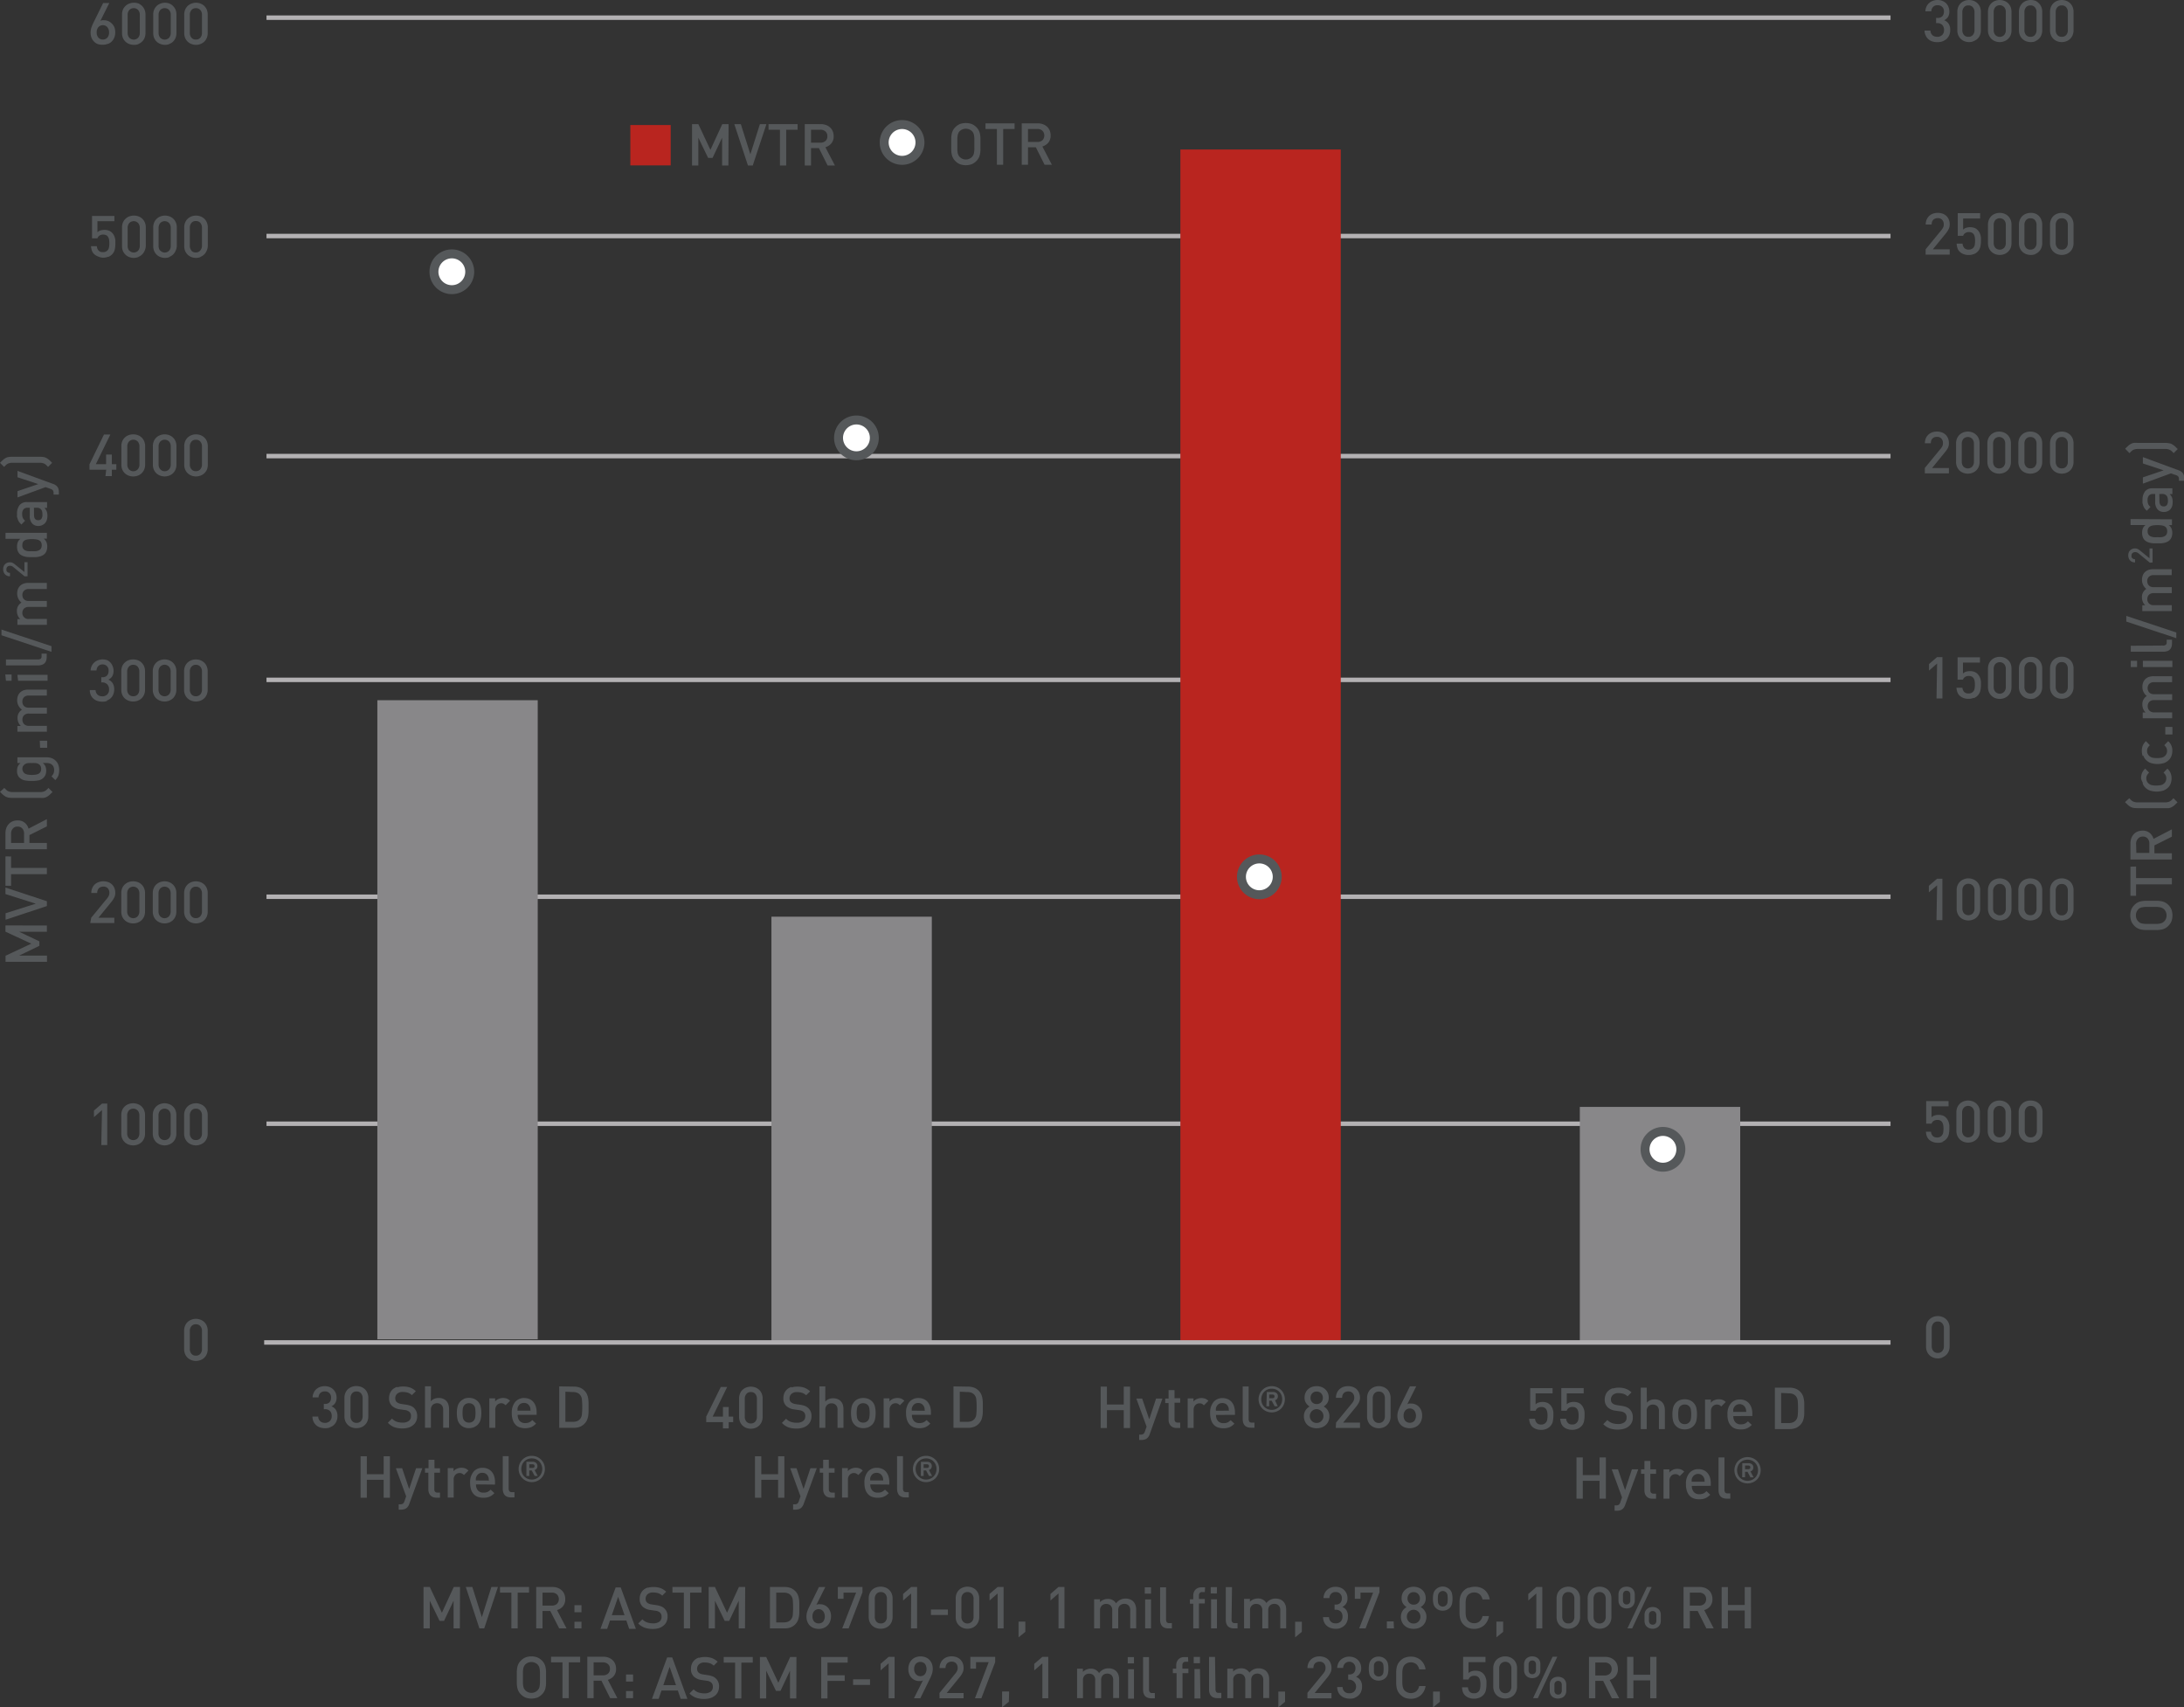 <svg xmlns="http://www.w3.org/2000/svg" xmlns:xlink="http://www.w3.org/1999/xlink" viewBox="0 0 488.19 381.63"><rect x="0" y="0" width="488.19" height="381.63" fill="#333333" stroke="none"/><defs><style>.cls-1,.cls-4,.cls-8{fill:none;}.cls-2{clip-path:url(#clip-path);}.cls-3{fill:#55585a;}.cls-4{stroke:#b3b1b3;}.cls-5{fill:#888789;}.cls-6{fill:#b9251f;}.cls-7{fill:#fff;}.cls-8{stroke:#55585a;stroke-width:2px;}</style><clipPath id="clip-path" transform="translate(0 0)"><rect class="cls-1" width="488.19" height="381.63"/></clipPath></defs><g id="Layer_2" data-name="Layer 2"><g id="Layer_1-2" data-name="Layer 1"><g class="cls-2"><path class="cls-3" d="M370.27,370.36h-1.4v4h-3.76v-4h-1.4v9.26h1.4v-4h3.76v4h1.4Zm-11.59,1.26a1.63,1.63,0,0,1,1.13.39,1.34,1.34,0,0,1,.44,1.07,1.36,1.36,0,0,1-.44,1.07,1.67,1.67,0,0,1-1.13.37H356.6v-2.9Zm-3.49-1.26v9.26h1.41v-3.9h1.75l1.95,3.9h1.64l-2.13-4.1a2.61,2.61,0,0,0,1.31-.83,2.4,2.4,0,0,0,.53-1.62,2.82,2.82,0,0,0-.2-1.09,2.42,2.42,0,0,0-.58-.86,2.92,2.92,0,0,0-.9-.56,3.41,3.41,0,0,0-1.19-.2Zm-7.51,8.2a1,1,0,0,1-.22-.71v-1.17a1,1,0,0,1,.22-.71.82.82,0,0,1,.61-.24.78.78,0,0,1,.6.24,1.06,1.06,0,0,1,.22.71v1.17a1.06,1.06,0,0,1-.22.71.78.78,0,0,1-.6.24.82.82,0,0,1-.61-.24m1.32,1a1.77,1.77,0,0,0,.58-.34,1.71,1.71,0,0,0,.39-.55,2,2,0,0,0,.14-.76v-1.31a2,2,0,0,0-.14-.76,1.63,1.63,0,0,0-1-.91,2.16,2.16,0,0,0-1.42,0,1.63,1.63,0,0,0-1,.91,2,2,0,0,0-.14.76v1.31a2,2,0,0,0,.14.76,1.71,1.71,0,0,0,.39.55,1.77,1.77,0,0,0,.58.34,2.16,2.16,0,0,0,1.42,0M341.91,374a1,1,0,0,1-.22-.71v-1.17a1,1,0,0,1,.22-.71.75.75,0,0,1,.59-.24.79.79,0,0,1,.61.24,1,1,0,0,1,.23.71v1.17a1,1,0,0,1-.23.71.79.79,0,0,1-.61.24.75.75,0,0,1-.59-.24m1.3,1a1.68,1.68,0,0,0,.58-.34,1.57,1.57,0,0,0,.39-.56,1.84,1.84,0,0,0,.14-.76v-1.32a1.84,1.84,0,0,0-.14-.76,1.45,1.45,0,0,0-.39-.55,1.68,1.68,0,0,0-.58-.34,2.13,2.13,0,0,0-1.41,0,1.59,1.59,0,0,0-.58.34,1.45,1.45,0,0,0-.39.55,1.84,1.84,0,0,0-.15.76v1.32a1.84,1.84,0,0,0,.15.76,1.57,1.57,0,0,0,.39.56,1.59,1.59,0,0,0,.58.34,2.13,2.13,0,0,0,1.41,0m-.52,4.59h1.06l4.36-9.26h-1.06Zm-7.21-1.53a1.6,1.6,0,0,1-.36-1.08v-4a1.61,1.61,0,0,1,.36-1.09,1.37,1.37,0,0,1,2,0,1.61,1.61,0,0,1,.36,1.09v4a1.6,1.6,0,0,1-.36,1.08,1.37,1.37,0,0,1-2,0m2,1.43a2.77,2.77,0,0,0,.85-.53,2.56,2.56,0,0,0,.57-.83,2.82,2.82,0,0,0,.21-1.11v-4.11a2.75,2.75,0,0,0-.21-1.11,2.5,2.5,0,0,0-.57-.84,2.56,2.56,0,0,0-.85-.52,3.05,3.05,0,0,0-1.05-.19,2.94,2.94,0,0,0-1,.19,2.36,2.36,0,0,0-1.43,1.36,2.75,2.75,0,0,0-.21,1.11v4.11a2.82,2.82,0,0,0,.21,1.11,2.56,2.56,0,0,0,.57.83,2.7,2.7,0,0,0,.86.53,2.94,2.94,0,0,0,1,.18,3,3,0,0,0,1.05-.18m-6.78,0a2.52,2.52,0,0,0,.79-.52,2.26,2.26,0,0,0,.64-1.11,6.22,6.22,0,0,0,.14-1.35c0-.21,0-.43,0-.65a2.86,2.86,0,0,0-.11-.64,3.09,3.09,0,0,0-.24-.61,2.47,2.47,0,0,0-.43-.56,2,2,0,0,0-.7-.44,2.85,2.85,0,0,0-1-.15,2.5,2.5,0,0,0-.9.14,1.62,1.62,0,0,0-.63.39v-2.44h3.79v-1.19h-5v5.06h1.21a1.2,1.2,0,0,1,.42-.59,1.45,1.45,0,0,1,.89-.24,1.4,1.4,0,0,1,.66.14,1.08,1.08,0,0,1,.42.4,1.7,1.7,0,0,1,.21.61,4.63,4.63,0,0,1,.06.77,5.29,5.29,0,0,1-.07.9,1.35,1.35,0,0,1-.37.73,1.3,1.3,0,0,1-1,.36,1.28,1.28,0,0,1-.95-.33,1.57,1.57,0,0,1-.4-1h-1.33a4.84,4.84,0,0,0,.18,1,2.08,2.08,0,0,0,.52.82,2.45,2.45,0,0,0,.81.51,3.05,3.05,0,0,0,1.17.21,2.9,2.9,0,0,0,1.16-.21m-8.79-1.38h-1.51v3.52l1.51-1.23Zm-7.84-7.58a3.15,3.15,0,0,0-1,.69,3,3,0,0,0-.53.7,3.44,3.44,0,0,0-.28.8,6.79,6.79,0,0,0-.11,1c0,.37,0,.8,0,1.28s0,.91,0,1.28a6.79,6.79,0,0,0,.11,1,3.29,3.29,0,0,0,.28.8,2.81,2.81,0,0,0,.53.7,3.18,3.18,0,0,0,1,.7,3.54,3.54,0,0,0,1.35.24,3.32,3.32,0,0,0,2.17-.74,3.38,3.38,0,0,0,1.13-2.11h-1.43a2.12,2.12,0,0,1-.62,1.15,2,2,0,0,1-2.61-.12,1.46,1.46,0,0,1-.29-.41,2.47,2.47,0,0,1-.17-.54,5.08,5.08,0,0,1-.08-.78c0-.31,0-.7,0-1.16s0-.84,0-1.16a5.08,5.08,0,0,1,.08-.78,2.87,2.87,0,0,1,.17-.54,1.61,1.61,0,0,1,.29-.41,2,2,0,0,1,2.61-.12,2.15,2.15,0,0,1,.62,1.15h1.43a3.38,3.38,0,0,0-1.13-2.11,3.28,3.28,0,0,0-2.17-.74,3.53,3.53,0,0,0-1.35.25m-4.78,3.26a1.09,1.09,0,0,1-.29.63,1,1,0,0,1-.77.3,1,1,0,0,1-.75-.3,1,1,0,0,1-.3-.63,6.87,6.87,0,0,1,0-.8,6.56,6.56,0,0,1,0-.79,1,1,0,0,1,1.05-.93,1,1,0,0,1,1.06.93,6.56,6.56,0,0,1,.05.79,6.87,6.87,0,0,1-.05.8m1-2a1.93,1.93,0,0,0-.5-.89,2.21,2.21,0,0,0-.65-.45,2.47,2.47,0,0,0-1.85,0,2.3,2.3,0,0,0-.64.45,1.84,1.84,0,0,0-.5.89,5,5,0,0,0-.12,1.16,5.17,5.17,0,0,0,.12,1.18,1.94,1.94,0,0,0,.5.89,2.5,2.5,0,0,0,.64.44,2.47,2.47,0,0,0,1.85,0,2.39,2.39,0,0,0,.65-.44,2,2,0,0,0,.5-.89,5.17,5.17,0,0,0,.12-1.18,5,5,0,0,0-.12-1.16m-7.5,7.71a2.38,2.38,0,0,0,.89-.51,2.28,2.28,0,0,0,.61-.84,2.87,2.87,0,0,0,.23-1.17,2.51,2.51,0,0,0-.35-1.39,2.13,2.13,0,0,0-1-.8,2,2,0,0,0,.85-.74,2.17,2.17,0,0,0,.31-1.22,2.68,2.68,0,0,0-.2-1,2.49,2.49,0,0,0-.56-.82,2.57,2.57,0,0,0-.85-.54,3.14,3.14,0,0,0-1.08-.19,2.91,2.91,0,0,0-1,.18,2.58,2.58,0,0,0-.85.5,2.42,2.42,0,0,0-.58.79,2.8,2.8,0,0,0-.25,1.06h1.33a1.47,1.47,0,0,1,.41-1,1.38,1.38,0,0,1,2.34,1.08,1.46,1.46,0,0,1-.34,1,1.35,1.35,0,0,1-1.06.37h-.22v1.16h.22a1.58,1.58,0,0,1,1.12,2.66,1.56,1.56,0,0,1-1.08.39,2.1,2.1,0,0,1-.56-.07,1.31,1.31,0,0,1-.46-.26,1.32,1.32,0,0,1-.34-.43,1.55,1.55,0,0,1-.15-.64H298.9a2.8,2.8,0,0,0,.26,1.17,2.33,2.33,0,0,0,.63.81,2.53,2.53,0,0,0,.89.47,3.73,3.73,0,0,0,2.16,0m-10.59.08h5.38v-1.18h-3.77l2.9-3.55a6,6,0,0,0,.65-1,2.26,2.26,0,0,0,.22-1.05,2.83,2.83,0,0,0-.2-1.07,2.34,2.34,0,0,0-.54-.82,2.38,2.38,0,0,0-.85-.52,3.19,3.19,0,0,0-2.17,0,2.55,2.55,0,0,0-.85.53,2.43,2.43,0,0,0-.56.83,2.83,2.83,0,0,0-.2,1.07h1.33a1.82,1.82,0,0,1,.11-.66,1.24,1.24,0,0,1,.31-.45,1.14,1.14,0,0,1,.43-.24,1.51,1.51,0,0,1,.51-.08,1.27,1.27,0,0,1,1,.39,1.43,1.43,0,0,1,.35,1,1.73,1.73,0,0,1-.11.63,2.84,2.84,0,0,1-.38.61l-3.56,4.33Zm-5-1.51h-1.5v3.52l1.5-1.23Zm-7.94-4.2a2.08,2.08,0,0,0-1.87-1,2.45,2.45,0,0,0-1,.19,2.29,2.29,0,0,0-.8.55V373h-1.3v6.59h1.33v-4a1.32,1.32,0,0,1,1.37-1.47,1.37,1.37,0,0,1,.94.35,1.49,1.49,0,0,1,.38,1.12v4h1.33v-4.08a1.49,1.49,0,0,1,.11-.62,1.08,1.08,0,0,1,.3-.44,1.06,1.06,0,0,1,.43-.26,1.54,1.54,0,0,1,.52-.09,1.35,1.35,0,0,1,.94.35,1.45,1.45,0,0,1,.39,1.12v4h1.32v-4.21a3,3,0,0,0-.16-1,2.24,2.24,0,0,0-.54-.84,2,2,0,0,0-.73-.44,2.52,2.52,0,0,0-.93-.16,2.56,2.56,0,0,0-2.07,1m-7.68-3.55h-1.33v7.22c0,1.36.64,2,1.9,2H273v-1.18h-.59a.66.66,0,0,1-.56-.21,1.26,1.26,0,0,1-.15-.73Zm-3.36,0h-1.4v1.41h1.4Zm0,2.71H267v6.59h1.33Zm-2.67-2.67h-.83a1.86,1.86,0,0,0-.81.16,1.66,1.66,0,0,0-.56.41,1.94,1.94,0,0,0-.33.58,2.26,2.26,0,0,0-.11.69V373h-.75v1H263v5.58h1.33V374h1.31v-1H264.3v-.77a.85.85,0,0,1,.17-.56.69.69,0,0,1,.56-.21h.58Zm-8.72,0h-1.33v7.22c0,1.36.63,2,1.9,2h.73v-1.18h-.59a.66.66,0,0,1-.56-.21,1.26,1.26,0,0,1-.15-.73Zm-3.36,0h-1.4v1.41h1.4Zm0,2.71h-1.32v6.59h1.32Zm-7.8.88a2.08,2.08,0,0,0-1.87-1,2.37,2.37,0,0,0-.95.19,2.12,2.12,0,0,0-.8.55V373h-1.3v6.59h1.32v-4a1.41,1.41,0,0,1,.41-1.11,1.4,1.4,0,0,1,1-.36,1.35,1.35,0,0,1,.94.35,1.45,1.45,0,0,1,.38,1.12v4h1.33v-4.08a1.67,1.67,0,0,1,.11-.62,1.08,1.08,0,0,1,.3-.44,1.1,1.1,0,0,1,.44-.26,1.46,1.46,0,0,1,.52-.09,1.37,1.37,0,0,1,.94.35,1.49,1.49,0,0,1,.38,1.12v4h1.33v-4.21a3.21,3.21,0,0,0-.16-1,2.24,2.24,0,0,0-.54-.84,2.07,2.07,0,0,0-.73-.44,2.61,2.61,0,0,0-.94-.16,2.56,2.56,0,0,0-2.07,1M233,379.62h1.32v-9.26H233l-1.81,1.56v1.47l1.81-1.58Zm-7.43-1.51H224v3.52l1.51-1.23Zm-7.64,1.51h1.43l3.09-8.07v-1.19H216.9V373h1.27v-1.45H221Zm-7.92,0h5.38v-1.18h-3.77l2.9-3.55a4.93,4.93,0,0,0,.65-1,2.26,2.26,0,0,0,.22-1.05,2.83,2.83,0,0,0-.19-1.07,2.34,2.34,0,0,0-1.39-1.34,3.2,3.2,0,0,0-1.09-.19,3.14,3.14,0,0,0-1.08.19,2.45,2.45,0,0,0-.85.53,2.3,2.3,0,0,0-.56.83,2.65,2.65,0,0,0-.21,1.07h1.33a1.62,1.62,0,0,1,.12-.66,1.36,1.36,0,0,1,.3-.45,1.18,1.18,0,0,1,.44-.24,1.44,1.44,0,0,1,.51-.08,1.29,1.29,0,0,1,1,.39,1.48,1.48,0,0,1,.35,1,1.54,1.54,0,0,1-.12.63,2.49,2.49,0,0,1-.38.61L210,378.44Zm-5.3-5.4a1.77,1.77,0,0,1-.37-1.14,1.68,1.68,0,0,1,.39-1.18,1.42,1.42,0,0,1,2,0,2,2,0,0,1,0,2.35,1.3,1.3,0,0,1-1,.43,1.26,1.26,0,0,1-1-.46m-.44,5.4h1.43l2.14-4.36a7.38,7.38,0,0,0,.5-1.23,3.74,3.74,0,0,0,.14-1,3.27,3.27,0,0,0-.2-1.15,2.63,2.63,0,0,0-.57-.87,2.37,2.37,0,0,0-.86-.56,3.26,3.26,0,0,0-1.1-.19,2.82,2.82,0,0,0-1.11.21,2.31,2.31,0,0,0-.86.57,2.54,2.54,0,0,0-.56.89,3.07,3.07,0,0,0-.2,1.16,3,3,0,0,0,.19,1.1,2.53,2.53,0,0,0,.52.85,2.26,2.26,0,0,0,1.71.72,2.25,2.25,0,0,0,.44,0,1.25,1.25,0,0,0,.41-.15Zm-5.65,0h1.33v-9.26h-1.33l-1.8,1.56v1.47l1.8-1.58Zm-4.16-4.23h-3.79v1.24h3.79Zm-5-5h-5.91v9.26h1.4v-3.91h3.85v-1.27h-3.85v-2.82h4.51Zm-11.45,0h-1.4l-2.65,5.76-2.71-5.76h-1.4v9.26h1.4v-6.19l2.19,4.51h1l2.13-4.51v6.19H178Zm-9.76,0h-6.5v1.26h2.55v8h1.4v-8h2.55Zm-12,.12a2.7,2.7,0,0,0-1,.55,2.5,2.5,0,0,0-.61.86,2.8,2.8,0,0,0-.21,1.1,2.28,2.28,0,0,0,.68,1.78,3.19,3.19,0,0,0,1.75.74l1.09.16a1.85,1.85,0,0,1,1,.39,1.21,1.21,0,0,1,.37,1,1.25,1.25,0,0,1-.5,1.06,2.3,2.3,0,0,1-1.41.37,4.06,4.06,0,0,1-1.29-.2,2.71,2.71,0,0,1-1.09-.7l-.93.92a3.79,3.79,0,0,0,1.45.95,5.33,5.33,0,0,0,1.83.28,4.77,4.77,0,0,0,1.34-.18,3.07,3.07,0,0,0,1.05-.54,2.31,2.31,0,0,0,.69-.86,2.62,2.62,0,0,0,.25-1.14,2.32,2.32,0,0,0-1.45-2.33,5.34,5.34,0,0,0-1-.26l-1.11-.17a2.33,2.33,0,0,1-.6-.16,1.55,1.55,0,0,1-.41-.25.89.89,0,0,1-.26-.38,1.51,1.51,0,0,1-.08-.48,1.36,1.36,0,0,1,.43-1,1.76,1.76,0,0,1,1.25-.4,3.85,3.85,0,0,1,1.1.15,2.25,2.25,0,0,1,.94.56l.88-.88a3.9,3.9,0,0,0-1.27-.81,4.71,4.71,0,0,0-1.6-.25,4,4,0,0,0-1.3.2m-6.57,2,1.43,4.1h-2.84Zm.58-2.1h-1.13l-3.4,9.26h1.5l.63-1.86h3.66l.63,1.86h1.5ZM141.51,378h-1.57v1.59h1.57Zm0-3.7h-1.57v1.58h1.57Zm-6.74-2.71a1.62,1.62,0,0,1,1.13.39,1.31,1.31,0,0,1,.44,1.07,1.33,1.33,0,0,1-.44,1.07,1.65,1.65,0,0,1-1.13.37h-2.08v-2.9Zm-3.49-1.26v9.26h1.41v-3.9h1.75l1.95,3.9H138l-2.13-4.1a2.57,2.57,0,0,0,1.31-.83,2.4,2.4,0,0,0,.53-1.62,2.82,2.82,0,0,0-.2-1.09,2.3,2.3,0,0,0-.58-.86,2.92,2.92,0,0,0-.9-.56,3.41,3.41,0,0,0-1.19-.2Zm-1.6,0h-6.5v1.26h2.55v8h1.41v-8h2.54Zm-9.51,1.74a2.63,2.63,0,0,1,.28.4,2,2,0,0,1,.17.54,7.21,7.21,0,0,1,.08.79c0,.32,0,.7,0,1.16s0,.85,0,1.16a6.76,6.76,0,0,1-.08.78,1.65,1.65,0,0,1-.45.93,1.93,1.93,0,0,1-2.76,0,2.14,2.14,0,0,1-.28-.39,2.29,2.29,0,0,1-.17-.54,5.51,5.51,0,0,1-.07-.79c0-.31,0-.69,0-1.15s0-.84,0-1.16a5.23,5.23,0,0,1,.07-.78,1.81,1.81,0,0,1,.45-.95,2,2,0,0,1,2.76,0m-2.73-1.57a3.15,3.15,0,0,0-1,.69,3,3,0,0,0-.53.7,3.44,3.44,0,0,0-.28.8,6.79,6.79,0,0,0-.11,1c0,.37,0,.8,0,1.28s0,.91,0,1.28a6.79,6.79,0,0,0,.11,1,3.29,3.29,0,0,0,.28.8,2.81,2.81,0,0,0,.53.7,3.18,3.18,0,0,0,1,.7,3.92,3.92,0,0,0,2.7,0,3.18,3.18,0,0,0,1-.7,2.81,2.81,0,0,0,.53-.7,3.29,3.29,0,0,0,.28-.8,5.64,5.64,0,0,0,.11-1c0-.37,0-.79,0-1.28s0-.91,0-1.28a5.64,5.64,0,0,0-.11-1,3.44,3.44,0,0,0-.28-.8,3,3,0,0,0-.53-.7,3.15,3.15,0,0,0-1-.69,3.77,3.77,0,0,0-2.7,0" transform="translate(0 0)"/><path class="cls-3" d="M391.4,354.76H390v4h-3.76v-4h-1.4V364h1.4v-4H390v4h1.4ZM379.81,356a1.63,1.63,0,0,1,1.13.39,1.52,1.52,0,0,1,0,2.14,1.67,1.67,0,0,1-1.13.37h-2.08V356Zm-3.49-1.26V364h1.41v-3.9h1.75l1.95,3.9h1.64l-2.13-4.1a2.57,2.57,0,0,0,1.31-.83,2.4,2.4,0,0,0,.53-1.62,2.82,2.82,0,0,0-.2-1.09,2.3,2.3,0,0,0-.58-.86,2.92,2.92,0,0,0-.9-.56,3.41,3.41,0,0,0-1.19-.2Zm-7.5,8.2a1,1,0,0,1-.23-.71v-1.17a1,1,0,0,1,.23-.71.87.87,0,0,1,1.2,0,1,1,0,0,1,.22.71v1.17a1,1,0,0,1-.22.71.87.87,0,0,1-1.2,0m1.31,1a1.77,1.77,0,0,0,.58-.34,1.61,1.61,0,0,0,.39-.55,2,2,0,0,0,.14-.76V361a2,2,0,0,0-.14-.76,1.65,1.65,0,0,0-.39-.56,1.8,1.8,0,0,0-.58-.35,2.35,2.35,0,0,0-1.42,0,1.8,1.8,0,0,0-.58.35,1.65,1.65,0,0,0-.39.56,2,2,0,0,0-.14.76v1.31a2,2,0,0,0,.14.76,1.61,1.61,0,0,0,.39.55,1.77,1.77,0,0,0,.58.34,2.16,2.16,0,0,0,1.42,0M363,358.41a1,1,0,0,1-.22-.71v-1.17a1,1,0,0,1,.22-.71.75.75,0,0,1,.6-.24.78.78,0,0,1,.6.24,1,1,0,0,1,.23.71v1.17a1,1,0,0,1-.23.71.78.78,0,0,1-.6.24.75.75,0,0,1-.6-.24m1.3,1a1.68,1.68,0,0,0,.58-.34,1.57,1.57,0,0,0,.39-.56,1.84,1.84,0,0,0,.15-.76v-1.32a1.84,1.84,0,0,0-.15-.76,1.45,1.45,0,0,0-.39-.55,1.68,1.68,0,0,0-.58-.34,2.31,2.31,0,0,0-1.41,0,1.68,1.68,0,0,0-.58.34,1.45,1.45,0,0,0-.39.55,1.84,1.84,0,0,0-.14.76v1.32a1.84,1.84,0,0,0,.14.76,1.57,1.57,0,0,0,.39.56,1.68,1.68,0,0,0,.58.34,2.13,2.13,0,0,0,1.41,0m-.52,4.59h1.06l4.36-9.26h-1.05Zm-7.21-1.53a1.6,1.6,0,0,1-.36-1.08v-4a1.61,1.61,0,0,1,.36-1.09,1.37,1.37,0,0,1,2,0,1.61,1.61,0,0,1,.36,1.09v4a1.6,1.6,0,0,1-.36,1.08,1.37,1.37,0,0,1-2,0m2,1.43a2.65,2.65,0,0,0,.85-.53,2.56,2.56,0,0,0,.57-.83,2.82,2.82,0,0,0,.21-1.11v-4.11a2.75,2.75,0,0,0-.21-1.11,2.5,2.5,0,0,0-.57-.84,2.47,2.47,0,0,0-.85-.52,3,3,0,0,0-1.05-.18,2.94,2.94,0,0,0-1,.18,2.43,2.43,0,0,0-1.43,1.36,2.75,2.75,0,0,0-.2,1.11v4.11a2.82,2.82,0,0,0,.2,1.11,2.44,2.44,0,0,0,.58.83,2.55,2.55,0,0,0,.85.53,2.94,2.94,0,0,0,1,.18,3,3,0,0,0,1.05-.18m-9-1.43a1.6,1.6,0,0,1-.36-1.08v-4a1.61,1.61,0,0,1,.36-1.09,1.23,1.23,0,0,1,1-.42,1.24,1.24,0,0,1,1,.42,1.66,1.66,0,0,1,.35,1.09v4a1.65,1.65,0,0,1-.35,1.08,1.24,1.24,0,0,1-1,.42,1.23,1.23,0,0,1-1-.42m2,1.43a2.65,2.65,0,0,0,.85-.53,2.56,2.56,0,0,0,.57-.83,2.82,2.82,0,0,0,.21-1.11v-4.11a2.75,2.75,0,0,0-.21-1.11,2.5,2.5,0,0,0-.57-.84,2.47,2.47,0,0,0-.85-.52,3,3,0,0,0-1-.18,2.94,2.94,0,0,0-1,.18,2.43,2.43,0,0,0-1.43,1.36,2.93,2.93,0,0,0-.2,1.11v4.11a3,3,0,0,0,.2,1.11,2.44,2.44,0,0,0,.58.83,2.55,2.55,0,0,0,.85.53,2.94,2.94,0,0,0,1,.18,3,3,0,0,0,1-.18m-8.15.1h1.33v-9.26h-1.33l-1.8,1.56v1.47l1.8-1.58Zm-7.42-1.51h-1.51V366l1.51-1.23Zm-7.84-7.58a3.26,3.26,0,0,0-1,.69,3,3,0,0,0-.52.7,3,3,0,0,0-.28.8,5.64,5.64,0,0,0-.11,1c0,.37,0,.8,0,1.28s0,.91,0,1.28a5.64,5.64,0,0,0,.11,1,2.91,2.91,0,0,0,.28.8,2.76,2.76,0,0,0,.52.7,3.29,3.29,0,0,0,1,.7,3.54,3.54,0,0,0,1.35.24,3.32,3.32,0,0,0,2.17-.74,3.44,3.44,0,0,0,1.14-2.11h-1.43a2.2,2.2,0,0,1-.63,1.15,1.76,1.76,0,0,1-1.25.44,1.79,1.79,0,0,1-1.36-.56,1.46,1.46,0,0,1-.29-.41,2.55,2.55,0,0,1-.17-.53,5.37,5.37,0,0,1-.08-.79c0-.31,0-.7,0-1.16s0-.84,0-1.16a5.08,5.08,0,0,1,.08-.78,2.87,2.87,0,0,1,.17-.54,1.41,1.41,0,0,1,.29-.4,2,2,0,0,1,2.61-.13,2.23,2.23,0,0,1,.63,1.15H333a3.48,3.48,0,0,0-1.13-2.11,3.3,3.3,0,0,0-2.18-.73,3.54,3.54,0,0,0-1.35.24m-4.78,3.26a1.07,1.07,0,0,1-1.81.63,1.16,1.16,0,0,1-.3-.63,6.87,6.87,0,0,1-.05-.8,6.56,6.56,0,0,1,.05-.79,1.16,1.16,0,0,1,.3-.63,1.05,1.05,0,0,1,1.81.63,6.56,6.56,0,0,1,.05.79,6.87,6.87,0,0,1-.05.8m1-2a1.89,1.89,0,0,0-.5-.89,2.21,2.21,0,0,0-.65-.45,2.17,2.17,0,0,0-2.48.45,1.91,1.91,0,0,0-.51.89,5,5,0,0,0-.12,1.16,5.17,5.17,0,0,0,.12,1.18,2,2,0,0,0,.51.89,2.28,2.28,0,0,0,.63.44,2.47,2.47,0,0,0,1.85,0,2.39,2.39,0,0,0,.65-.44,1.94,1.94,0,0,0,.5-.89,5.17,5.17,0,0,0,.12-1.18,5,5,0,0,0-.12-1.16M315,358.3a1.41,1.41,0,0,1-.38-1,1.45,1.45,0,0,1,.38-1,1.28,1.28,0,0,1,1-.4,1.3,1.3,0,0,1,1,.4,1.41,1.41,0,0,1,.39,1,1.37,1.37,0,0,1-.39,1,1.33,1.33,0,0,1-1,.39,1.31,1.31,0,0,1-1-.39m.38,4.5a1.58,1.58,0,0,1-.48-.33,1.66,1.66,0,0,1-.32-.49,1.69,1.69,0,0,1,0-1.2,1.66,1.66,0,0,1,.32-.49,1.58,1.58,0,0,1,.48-.33,1.47,1.47,0,0,1,1.21,0,1.58,1.58,0,0,1,.48.33,1.66,1.66,0,0,1,.32.49,1.56,1.56,0,0,1,0,1.2,1.66,1.66,0,0,1-.32.49,1.58,1.58,0,0,1-.48.33,1.52,1.52,0,0,1-.6.11,1.54,1.54,0,0,1-.61-.11m1.73,1.12a2.78,2.78,0,0,0,.91-.54,2.5,2.5,0,0,0,.61-.85,2.87,2.87,0,0,0,.22-1.12,2.58,2.58,0,0,0-.11-.76,2.78,2.78,0,0,0-.29-.6,2.31,2.31,0,0,0-.4-.47,2.62,2.62,0,0,0-.48-.34,2.59,2.59,0,0,0,.79-.76,2.17,2.17,0,0,0,.33-1.23,2.61,2.61,0,0,0-.21-1.06,2.32,2.32,0,0,0-.58-.8,2.42,2.42,0,0,0-.86-.52,3.18,3.18,0,0,0-2.11,0,2.38,2.38,0,0,0-.85.52,2.32,2.32,0,0,0-.58.8,2.78,2.78,0,0,0-.2,1.06,2.17,2.17,0,0,0,.33,1.23,2.68,2.68,0,0,0,.78.76,2.94,2.94,0,0,0-.47.34,2,2,0,0,0-.4.47,2.38,2.38,0,0,0-.29.6,2.58,2.58,0,0,0-.11.76,2.7,2.7,0,0,0,.22,1.12,2.5,2.5,0,0,0,.61.85,2.55,2.55,0,0,0,.9.54,3.57,3.57,0,0,0,2.24,0m-5.59-1.49H310V364h1.59ZM303.82,364h1.43l3.1-8.07v-1.19h-5.51v2.64h1.27V356h2.82Zm-4.25-.08a2.38,2.38,0,0,0,.89-.51,2.28,2.28,0,0,0,.61-.84,2.72,2.72,0,0,0,.23-1.17A2.51,2.51,0,0,0,301,360a2,2,0,0,0-.95-.79,2,2,0,0,0,.85-.75,2.17,2.17,0,0,0,.31-1.22,2.68,2.68,0,0,0-.2-1,2.49,2.49,0,0,0-.56-.82,2.57,2.57,0,0,0-.85-.54,3.14,3.14,0,0,0-1.08-.18,2.91,2.91,0,0,0-1,.17,2.58,2.58,0,0,0-.85.5,2.42,2.42,0,0,0-.58.79,2.8,2.8,0,0,0-.25,1.06h1.33a1.47,1.47,0,0,1,.41-1,1.38,1.38,0,0,1,1-.35,1.31,1.31,0,0,1,1.36,1.43,1.46,1.46,0,0,1-.34,1,1.35,1.35,0,0,1-1.06.37h-.22v1.16h.22a1.52,1.52,0,0,1,1.16.41,1.53,1.53,0,0,1,.39,1.11,1.51,1.51,0,0,1-.43,1.14,1.56,1.56,0,0,1-1.08.39,2.1,2.1,0,0,1-.56-.07,1.31,1.31,0,0,1-.46-.26,1.32,1.32,0,0,1-.34-.43,1.55,1.55,0,0,1-.15-.64h-1.33a2.8,2.8,0,0,0,.26,1.17,2.33,2.33,0,0,0,.63.81,2.38,2.38,0,0,0,.89.47,3.73,3.73,0,0,0,2.16,0M291,362.51h-1.5V366l1.5-1.23Zm-7.94-4.2a2.09,2.09,0,0,0-1.87-1,2.45,2.45,0,0,0-1,.19,2.29,2.29,0,0,0-.8.55v-.66h-1.3V364h1.33v-4a1.31,1.31,0,0,1,1.36-1.47,1.38,1.38,0,0,1,1,.35,1.49,1.49,0,0,1,.38,1.12v4h1.33v-4.08a1.49,1.49,0,0,1,.11-.62,1.08,1.08,0,0,1,.3-.44,1.06,1.06,0,0,1,.43-.26,1.54,1.54,0,0,1,.52-.09,1.35,1.35,0,0,1,.94.35,1.45,1.45,0,0,1,.39,1.12v4h1.32v-4.21a3,3,0,0,0-.16-1,2.24,2.24,0,0,0-.54-.84,2,2,0,0,0-.73-.44,2.52,2.52,0,0,0-.93-.16,2.56,2.56,0,0,0-2.07,1m-7.68-3.55H274V362c0,1.36.63,2,1.9,2h.73v-1.18H276a.66.66,0,0,1-.56-.21,1.26,1.26,0,0,1-.15-.73Zm-3.36,0h-1.4v1.41H272Zm0,2.71h-1.32V364h1.32Zm-2.66-2.67h-.83a2,2,0,0,0-.81.16,1.66,1.66,0,0,0-.56.41,1.75,1.75,0,0,0-.33.58,2.26,2.26,0,0,0-.11.69v.83h-.75v1h.75V364H268v-5.58h1.31v-1H268v-.77a.85.85,0,0,1,.17-.56.68.68,0,0,1,.55-.21h.59Zm-8.72,0h-1.33V362c0,1.36.63,2,1.9,2h.73v-1.18h-.59a.66.66,0,0,1-.56-.21,1.26,1.26,0,0,1-.15-.73Zm-3.36,0h-1.4v1.41h1.4Zm0,2.71h-1.32V364h1.32Zm-7.8.88a2.08,2.08,0,0,0-1.87-1,2.37,2.37,0,0,0-.95.19,2.12,2.12,0,0,0-.8.55v-.66h-1.3V364h1.32v-4a1.41,1.41,0,0,1,.41-1.11,1.38,1.38,0,0,1,1-.36,1.35,1.35,0,0,1,.94.35,1.45,1.45,0,0,1,.38,1.12v4h1.33v-4.08a1.67,1.67,0,0,1,.11-.62,1.08,1.08,0,0,1,.3-.44,1.1,1.1,0,0,1,.44-.26,1.46,1.46,0,0,1,.52-.09,1.37,1.37,0,0,1,.94.35,1.49,1.49,0,0,1,.38,1.12v4h1.33v-4.21a3,3,0,0,0-.17-1,2.1,2.1,0,0,0-.53-.84,2.07,2.07,0,0,0-.73-.44,2.61,2.61,0,0,0-.94-.16,2.56,2.56,0,0,0-2.07,1M236.61,364h1.33v-9.26h-1.33l-1.8,1.56v1.47l1.8-1.58Zm-7.42-1.51h-1.51V366l1.51-1.23ZM223,364h1.33v-9.26H223l-1.81,1.56v1.47l1.81-1.58Zm-7.74-1.53a1.6,1.6,0,0,1-.36-1.08v-4a1.61,1.61,0,0,1,.36-1.09,1.37,1.37,0,0,1,2,0,1.61,1.61,0,0,1,.36,1.09v4a1.6,1.6,0,0,1-.36,1.08,1.37,1.37,0,0,1-2,0m2,1.43a2.65,2.65,0,0,0,.85-.53,2.56,2.56,0,0,0,.57-.83,2.82,2.82,0,0,0,.21-1.11v-4.11a2.75,2.75,0,0,0-.21-1.11,2.5,2.5,0,0,0-.57-.84,2.47,2.47,0,0,0-.85-.52,3,3,0,0,0-1-.18,2.94,2.94,0,0,0-1,.18,2.43,2.43,0,0,0-1.43,1.36,2.75,2.75,0,0,0-.2,1.11v4.11a2.82,2.82,0,0,0,.2,1.11,2.44,2.44,0,0,0,.58.83,2.55,2.55,0,0,0,.85.53,2.94,2.94,0,0,0,1,.18,3,3,0,0,0,1-.18m-5.38-4.13h-3.79V361h3.79ZM203.63,364H205v-9.26h-1.33l-1.8,1.56v1.47l1.8-1.58Zm-7.74-1.53a1.6,1.6,0,0,1-.35-1.08v-4a1.61,1.61,0,0,1,.35-1.09,1.23,1.23,0,0,1,1-.42,1.24,1.24,0,0,1,1,.42,1.61,1.61,0,0,1,.36,1.09v4a1.6,1.6,0,0,1-.36,1.08,1.24,1.24,0,0,1-1,.42,1.23,1.23,0,0,1-1-.42m2,1.43a2.55,2.55,0,0,0,.85-.53,2.41,2.41,0,0,0,.57-.83,2.82,2.82,0,0,0,.21-1.11v-4.11a2.75,2.75,0,0,0-.21-1.11,2.38,2.38,0,0,0-1.42-1.36,3.09,3.09,0,0,0-2.08,0,2.47,2.47,0,0,0-.85.52,2.5,2.5,0,0,0-.57.84,2.75,2.75,0,0,0-.21,1.11v4.11a2.82,2.82,0,0,0,.21,1.11,2.56,2.56,0,0,0,.57.83,2.65,2.65,0,0,0,.85.53,3.09,3.09,0,0,0,2.08,0m-9.63.1h1.43l3.1-8.07v-1.19h-5.51v2.64h1.27V356h2.82ZM182,362.49a1.71,1.71,0,0,1-.39-1.19,1.69,1.69,0,0,1,.39-1.17,1.33,1.33,0,0,1,1-.43,1.29,1.29,0,0,1,1,.46,2,2,0,0,1,0,2.33,1.45,1.45,0,0,1-2,0m2.13,1.41a2.51,2.51,0,0,0,.87-.58,2.6,2.6,0,0,0,.56-.89,3.23,3.23,0,0,0,.2-1.15,3,3,0,0,0-.19-1.1,2.46,2.46,0,0,0-1.29-1.39,2.34,2.34,0,0,0-.95-.19,2.12,2.12,0,0,0-.44,0,1.34,1.34,0,0,0-.41.15l2-4h-1.42l-2.14,4.36a6.75,6.75,0,0,0-.51,1.23,3.36,3.36,0,0,0-.14,1,3,3,0,0,0,.2,1.16,2.65,2.65,0,0,0,.56.87,2.53,2.53,0,0,0,.87.55,3.23,3.23,0,0,0,1.11.19,3,3,0,0,0,1.1-.2M175.2,356a2.48,2.48,0,0,1,.89.15,1.58,1.58,0,0,1,.7.48,1.87,1.87,0,0,1,.42,1,20.68,20.68,0,0,1,0,3.4,1.84,1.84,0,0,1-.42,1,1.69,1.69,0,0,1-.7.49,2.72,2.72,0,0,1-.89.14h-1.69V356Zm-3.09-1.26V364h3.25a3.62,3.62,0,0,0,1.5-.28,2.92,2.92,0,0,0,1.52-1.57,4.93,4.93,0,0,0,.21-.8,5.46,5.46,0,0,0,.08-.93c0-.32,0-.68,0-1.05s0-.72,0-1.05a5.25,5.25,0,0,0-.08-.92,4.44,4.44,0,0,0-.21-.8,2.93,2.93,0,0,0-.39-.69,3.16,3.16,0,0,0-1.13-.89,3.79,3.79,0,0,0-1.5-.28Zm-5.54,0h-1.4l-2.65,5.76-2.71-5.76h-1.4V364h1.4v-6.19l2.19,4.51h1l2.13-4.51V364h1.4Zm-9.76,0h-6.5V356h2.55v8h1.4v-8h2.55Zm-12,.12a2.7,2.7,0,0,0-1,.55,2.5,2.5,0,0,0-.61.86,2.8,2.8,0,0,0-.21,1.1,2.28,2.28,0,0,0,.68,1.78,3.19,3.19,0,0,0,1.75.74l1.09.16a1.85,1.85,0,0,1,1,.39,1.21,1.21,0,0,1,.37,1,1.25,1.25,0,0,1-.5,1.06,2.3,2.3,0,0,1-1.41.37,4.06,4.06,0,0,1-1.29-.2,2.71,2.71,0,0,1-1.09-.7l-.93.93a3.88,3.88,0,0,0,1.45.94,5.33,5.33,0,0,0,1.83.28,4.77,4.77,0,0,0,1.34-.18,3.07,3.07,0,0,0,1-.54,2.31,2.31,0,0,0,.69-.86,2.58,2.58,0,0,0,.25-1.14,2.32,2.32,0,0,0-1.45-2.33,5.34,5.34,0,0,0-1-.26l-1.11-.17a2.33,2.33,0,0,1-.6-.16,1.55,1.55,0,0,1-.41-.25.89.89,0,0,1-.26-.38,1.51,1.51,0,0,1-.08-.48,1.36,1.36,0,0,1,.43-1,1.76,1.76,0,0,1,1.25-.4,3.85,3.85,0,0,1,1.1.15,2.36,2.36,0,0,1,.94.56l.88-.88a3.9,3.9,0,0,0-1.27-.81,4.73,4.73,0,0,0-1.6-.24,4,4,0,0,0-1.3.19m-6.57,2,1.43,4.1h-2.84Zm.58-2.1h-1.13l-3.4,9.26h1.5l.63-1.86h3.66l.63,1.86h1.5Zm-8.77,7.67h-1.57V364h1.57Zm0-3.7h-1.57v1.58h1.57ZM123.35,356a1.62,1.62,0,0,1,1.13.39,1.52,1.52,0,0,1,0,2.14,1.65,1.65,0,0,1-1.13.37h-2.08V356Zm-3.49-1.26V364h1.41v-3.9H123l2,3.9h1.64l-2.13-4.1a2.57,2.57,0,0,0,1.31-.83,2.4,2.4,0,0,0,.53-1.62,2.82,2.82,0,0,0-.2-1.09,2.3,2.3,0,0,0-.58-.86,2.92,2.92,0,0,0-.9-.56,3.41,3.41,0,0,0-1.19-.2Zm-1.6,0h-6.5V356h2.55v8h1.41v-8h2.54ZM107.16,364h1.08l3.06-9.26h-1.46l-2.13,6.75-2.13-6.75h-1.46Zm-4.33-9.26h-1.4l-2.65,5.76-2.71-5.76h-1.4V364h1.4v-6.19l2.19,4.51h1l2.13-4.51V364h1.4Z" transform="translate(0 0)"/><path class="cls-3" d="M.91,104.37l.42-.41a1.52,1.52,0,0,1,.44-.32,2.3,2.3,0,0,1,1-.2H8.88a2.25,2.25,0,0,1,1,.2,1.79,1.79,0,0,1,.46.32l.4.41.91-.91-.36-.37-.3-.28-.28-.22-.3-.19a1.91,1.91,0,0,0-.73-.24A5,5,0,0,0,9,102.1H2.74a6.36,6.36,0,0,0-.77.05,2,2,0,0,0-.74.25,3.56,3.56,0,0,0-.59.43c-.17.17-.39.37-.64.63Zm3,.89v1.42l4.64,1.53-4.64,1.58v1.4l6.28-2.3,1.07.38a1.17,1.17,0,0,1,.56.33,1,1,0,0,1,.15.62v.33h1.19V110a2.57,2.57,0,0,0-.1-.73,1.49,1.49,0,0,0-.38-.62,2.1,2.1,0,0,0-.82-.48Zm3.68,8.24H8.1a1.31,1.31,0,0,1,1,.29,1.2,1.2,0,0,1,.32.55,3.27,3.27,0,0,1,.06.65,1.49,1.49,0,0,1-.24,1,.83.83,0,0,1-.7.29c-.63,0-.94-.4-.94-1.2Zm-3.72,2.14a2.28,2.28,0,0,0,.17.61,1.81,1.81,0,0,0,.3.52,3.3,3.3,0,0,0,.45.48l.82-.86a1.82,1.82,0,0,1-.5-.6,2,2,0,0,1-.15-.84,1.64,1.64,0,0,1,.3-1.11,1.2,1.2,0,0,1,.93-.34h.47v1.73A2.41,2.41,0,0,0,7.18,117a1.77,1.77,0,0,0,1.36.57A2,2,0,0,0,10,117a1.91,1.91,0,0,0,.45-.72,3.15,3.15,0,0,0,.15-1,2.83,2.83,0,0,0-.16-1,2.21,2.21,0,0,0-.52-.75h.6v-1.3H6.07a2.09,2.09,0,0,0-1.69.67,3.1,3.1,0,0,0-.57,2.05,5.6,5.6,0,0,0,0,.74m1.32,5.47a1.3,1.3,0,0,1,.48-.42,2.39,2.39,0,0,1,.7-.18,5.58,5.58,0,0,1,.84-.05,5.75,5.75,0,0,1,.84.05,2.32,2.32,0,0,1,.69.18,1.22,1.22,0,0,1,.48.42,1.63,1.63,0,0,1,0,1.45,1.2,1.2,0,0,1-.48.41,2.32,2.32,0,0,1-.69.19,7.63,7.63,0,0,1-.84,0,7.39,7.39,0,0,1-.84,0,2.39,2.39,0,0,1-.7-.19A1.13,1.13,0,0,1,5,121.84a1.29,1.29,0,0,1,.18-.73m-3.95-2v1.33H4.56a2,2,0,0,0-.6.78,2.79,2.79,0,0,0-.15,1,2.69,2.69,0,0,0,.15.92,2,2,0,0,0,.43.68,2.4,2.4,0,0,0,.56.38,3,3,0,0,0,.68.23,4.5,4.5,0,0,0,.76.1c.26,0,.53,0,.8,0s.53,0,.8,0a4.52,4.52,0,0,0,.75-.1,2.94,2.94,0,0,0,.67-.23,2.21,2.21,0,0,0,.56-.38,1.84,1.84,0,0,0,.43-.69,2.73,2.73,0,0,0,.16-.92,2.52,2.52,0,0,0-.17-1,2.09,2.09,0,0,0-.61-.8h.7v-1.3Zm4.93,9.7v-3.14H5.46v2.2L3.39,126.2a3.71,3.71,0,0,0-.56-.38,1.41,1.41,0,0,0-.61-.13,1.61,1.61,0,0,0-.63.12,1.27,1.27,0,0,0-.47.32,1.25,1.25,0,0,0-.31.49,1.83,1.83,0,0,0-.1.64,1.59,1.59,0,0,0,.11.62,1.39,1.39,0,0,0,.3.5,1.58,1.58,0,0,0,.48.33,1.61,1.61,0,0,0,.63.11v-.77a.94.94,0,0,1-.39-.07.58.58,0,0,1-.25-.18.58.58,0,0,1-.15-.25.92.92,0,0,1,0-.29.76.76,0,0,1,.22-.59.9.9,0,0,1,.59-.2.87.87,0,0,1,.37.07,1.2,1.2,0,0,1,.36.22l2.52,2.07Zm-1.38,5.9a2.09,2.09,0,0,0-1,1.87,2.45,2.45,0,0,0,.19,1,2.21,2.21,0,0,0,.55.8H3.89v1.3h6.59v-1.33h-4A1.31,1.31,0,0,1,5,137a1.38,1.38,0,0,1,.35-.95,1.49,1.49,0,0,1,1.12-.38h4v-1.33H6.4a1.49,1.49,0,0,1-.62-.11,1.08,1.08,0,0,1-.44-.3,1.06,1.06,0,0,1-.26-.43A1.54,1.54,0,0,1,5,133a1.35,1.35,0,0,1,.35-.94,1.45,1.45,0,0,1,1.12-.39h4V130.3H6.27a3.05,3.05,0,0,0-1,.16,2.29,2.29,0,0,0-.83.54,2.15,2.15,0,0,0-.45.73,2.79,2.79,0,0,0-.15.93,2.56,2.56,0,0,0,1,2.07m-4.51,6V142l11.18,3.71v-1.27Zm1,6.68v1.33H8.44c1.36,0,2-.63,2-1.9v-.73H9.29v.59a.66.66,0,0,1-.2.56,1.28,1.28,0,0,1-.73.15Zm0,4.76H2.59v-1.4H1.18Zm2.71,0h6.59v-1.33H3.89Zm.88,6.47a2.09,2.09,0,0,0-1,1.88,2.41,2.41,0,0,0,.19.95,2.12,2.12,0,0,0,.55.8H3.89v1.3h6.59v-1.32h-4a1.41,1.41,0,0,1-1.11-.41,1.4,1.4,0,0,1-.36-1,1.35,1.35,0,0,1,.35-.94,1.45,1.45,0,0,1,1.12-.39h4v-1.32H6.4a1.67,1.67,0,0,1-.62-.11,1.18,1.18,0,0,1-.44-.3,1.1,1.1,0,0,1-.26-.44A1.46,1.46,0,0,1,5,156.8a1.37,1.37,0,0,1,.35-.94,1.49,1.49,0,0,1,1.12-.38h4v-1.33H6.27a3.32,3.32,0,0,0-1,.16,2.29,2.29,0,0,0-.83.54,2.25,2.25,0,0,0-.45.73,2.85,2.85,0,0,0-.15.94,2.53,2.53,0,0,0,1,2.06m4.12,8.58h1.59v-1.58H8.89Zm-3.72,4a1.07,1.07,0,0,1,.46-.41,1.79,1.79,0,0,1,.67-.18,6.34,6.34,0,0,1,.76,0,6.34,6.34,0,0,1,.76,0,1.69,1.69,0,0,1,.66.18,1.1,1.1,0,0,1,.47.41,1.24,1.24,0,0,1,.18.71,1.28,1.28,0,0,1-.18.72,1.08,1.08,0,0,1-.47.4,2.13,2.13,0,0,1-.66.18,5.8,5.8,0,0,1-1.52,0,2.27,2.27,0,0,1-.67-.18,1.05,1.05,0,0,1-.46-.4A1.28,1.28,0,0,1,5,171.9a1.24,1.24,0,0,1,.18-.71m-.79,2.64a2.15,2.15,0,0,0,1.16.61,7.83,7.83,0,0,0,1.52.13,7.83,7.83,0,0,0,1.52-.13,2.15,2.15,0,0,0,1.16-.61,2,2,0,0,0,.43-.67,2.57,2.57,0,0,0,.15-.9,2.47,2.47,0,0,0-.16-.92,2,2,0,0,0-.59-.78h.84a2.61,2.61,0,0,1,.64.08,1.42,1.42,0,0,1,.53.28,1.19,1.19,0,0,1,.37.48,1.65,1.65,0,0,1,.14.7,2.07,2.07,0,0,1-.14.81,2.26,2.26,0,0,1-.45.62l.85.85a3.29,3.29,0,0,0,.68-1,3.68,3.68,0,0,0,.19-1.28,3.14,3.14,0,0,0-.21-1.18,2.46,2.46,0,0,0-.58-.88,2.41,2.41,0,0,0-.87-.56,3.1,3.1,0,0,0-1.12-.2H3.89v1.29h.7a2,2,0,0,0-.62.79,2.47,2.47,0,0,0-.16.94,2.14,2.14,0,0,0,.57,1.58M0,177l.36.36.3.28c.1.08.19.16.28.22a2.9,2.9,0,0,0,.29.19,2.24,2.24,0,0,0,.74.25,6.49,6.49,0,0,0,.77.05H9a6.4,6.4,0,0,0,.77,0,1.89,1.89,0,0,0,.73-.26,2.85,2.85,0,0,0,.6-.43l.64-.62-.91-.91-.4.41a2.07,2.07,0,0,1-.46.32,2.26,2.26,0,0,1-1,.19H2.82a2.32,2.32,0,0,1-1-.19,1.72,1.72,0,0,1-.44-.32l-.42-.41Zm2.48,9.35a1.64,1.64,0,0,1,.39-1.14,1.34,1.34,0,0,1,1.07-.44,1.32,1.32,0,0,1,1.06.44,1.64,1.64,0,0,1,.38,1.14v2.08H2.48Zm-1.26,3.48h9.26v-1.4H6.58v-1.76l3.9-1.95V183.1l-4.1,2.13a2.57,2.57,0,0,0-.84-1.31,2.4,2.4,0,0,0-1.61-.53,3,3,0,0,0-1.09.2,2.42,2.42,0,0,0-.86.58,2.74,2.74,0,0,0-.56.9,3.41,3.41,0,0,0-.2,1.19Zm0,1.6V198H2.48V195.4h8V194h-8v-2.55Zm9.26,11.1v-1.08l-9.26-3.05v1.45L8,202l-6.75,2.14v1.45Zm-9.26,4.33v1.4L7,210.94l-5.76,2.7V215h9.26v-1.4H4.29l4.51-2.18v-1l-4.51-2.14h6.19v-1.4Z" transform="translate(0 0)"/></g><line class="cls-4" x1="422.59" y1="251.19" x2="59.57" y2="251.19"/><line class="cls-4" x1="422.59" y1="200.45" x2="59.57" y2="200.45"/><line class="cls-4" x1="422.59" y1="151.97" x2="59.57" y2="151.97"/><line class="cls-4" x1="422.59" y1="101.95" x2="59.57" y2="101.95"/><line class="cls-4" x1="422.59" y1="52.76" x2="59.57" y2="52.76"/><line class="cls-4" x1="422.59" y1="3.95" x2="59.57" y2="3.95"/><g class="cls-2"><path class="cls-3" d="M390.07,328.41v-.81h.69c.33,0,.49.13.49.41a.34.34,0,0,1-.13.31.6.6,0,0,1-.36.09Zm-.64,1.8h.64V329h.55l.66,1.24H392l-.72-1.33a.87.87,0,0,0,.47-.31.91.91,0,0,0,.17-.56.85.85,0,0,0-.31-.73,1.21,1.21,0,0,0-.76-.24h-1.39Zm.28.62a2.13,2.13,0,0,1-.74-.49,2.29,2.29,0,0,1-.5-.75,2.54,2.54,0,0,1,0-1.88,2.34,2.34,0,0,1,.5-.76,2,2,0,0,1,.74-.49,2.44,2.44,0,0,1,1.84,0,2,2,0,0,1,.74.49,2.34,2.34,0,0,1,.5.76,2.54,2.54,0,0,1,0,1.88,2.29,2.29,0,0,1-.5.75,2.13,2.13,0,0,1-.74.49,2.44,2.44,0,0,1-1.84,0m2.07.53a2.8,2.8,0,0,0,1.56-1.56,3,3,0,0,0,0-2.3,2.8,2.8,0,0,0-1.56-1.56,3,3,0,0,0-2.3,0,2.8,2.8,0,0,0-1.56,1.56,3,3,0,0,0,0,2.3,2.8,2.8,0,0,0,1.56,1.56,3,3,0,0,0,2.3,0m-6.31-5.57h-1.33V333c0,1.36.64,2,1.9,2h.73v-1.18h-.59a.7.7,0,0,1-.56-.2,1.28,1.28,0,0,1-.15-.73Zm-7.33,5.42c0-.2,0-.36,0-.49a1.28,1.28,0,0,1,.13-.41,1.43,1.43,0,0,1,2.61,0,1.6,1.6,0,0,1,.13.41c0,.13,0,.29.05.49Zm4.27.92v-.56a4.44,4.44,0,0,0-.18-1.3,2.94,2.94,0,0,0-.55-1,2.38,2.38,0,0,0-.88-.65,2.92,2.92,0,0,0-1.18-.22,2.58,2.58,0,0,0-2,.87,3.71,3.71,0,0,0-.76,2.49,4.59,4.59,0,0,0,.24,1.59,2.73,2.73,0,0,0,.63,1.05,2.34,2.34,0,0,0,.93.57,4,4,0,0,0,1.17.17,4.54,4.54,0,0,0,.77-.06,3.19,3.19,0,0,0,.64-.2,2.26,2.26,0,0,0,.54-.32,4.87,4.87,0,0,0,.52-.44l-.85-.8a2.41,2.41,0,0,1-.69.52,2.28,2.28,0,0,1-.91.16,1.55,1.55,0,0,1-1.24-.5,2,2,0,0,1-.43-1.35Zm-8.54-3.53a1.73,1.73,0,0,0-.72.57v-.72h-1.3V335h1.32v-4a1.5,1.5,0,0,1,.38-1.08,1.24,1.24,0,0,1,.93-.4,1.3,1.3,0,0,1,.56.11,1.71,1.71,0,0,1,.43.33l1-1a1.86,1.86,0,0,0-.71-.48,2.32,2.32,0,0,0-.86-.14,2.38,2.38,0,0,0-1,.22m-5-2h-1.32v1.88h-.76v1h.76v3.74a2.05,2.05,0,0,0,.11.7,1.59,1.59,0,0,0,.33.58,1.48,1.48,0,0,0,.56.41,2.12,2.12,0,0,0,.8.14h.8v-1.13h-.55c-.49,0-.73-.25-.73-.76v-3.68h1.28v-1h-1.28Zm-2.7,1.88h-1.42l-1.53,4.64-1.58-4.64h-1.4l2.3,6.28-.38,1.08a1.13,1.13,0,0,1-.33.55,1,1,0,0,1-.62.15h-.33v1.2h.53a3,3,0,0,0,.73-.1,1.49,1.49,0,0,0,.62-.38,2.1,2.1,0,0,0,.48-.82Zm-7.24-2.66h-1.41v3.95h-3.75v-3.95h-1.41V335h1.41v-4h3.75v4h1.41Z" transform="translate(0 0)"/><path class="cls-3" d="M399.83,311.45a2.72,2.72,0,0,1,.89.14,1.76,1.76,0,0,1,.7.48,1.94,1.94,0,0,1,.42,1,16,16,0,0,1,.07,1.71,15.84,15.84,0,0,1-.07,1.7,1.94,1.94,0,0,1-.42,1,1.66,1.66,0,0,1-.7.48,2.48,2.48,0,0,1-.89.14h-1.69v-6.73Zm-3.09-1.26v9.25H400a3.79,3.79,0,0,0,1.5-.27,3.09,3.09,0,0,0,1.13-.9,2.68,2.68,0,0,0,.39-.68,4.44,4.44,0,0,0,.21-.8,5.25,5.25,0,0,0,.08-.92c0-.33,0-.68,0-1.05s0-.73,0-1.06a5.34,5.34,0,0,0-.08-.92,4.67,4.67,0,0,0-.21-.8,2.86,2.86,0,0,0-.39-.68,3,3,0,0,0-1.13-.89,3.62,3.62,0,0,0-1.5-.28Zm-9.32,5.42c0-.2,0-.36,0-.49a1.6,1.6,0,0,1,.13-.41,1.43,1.43,0,0,1,2.61,0,1.6,1.6,0,0,1,.13.41,4.69,4.69,0,0,1,.05.49Zm4.28.92V316a4.43,4.43,0,0,0-.19-1.3,2.94,2.94,0,0,0-.55-1,2.38,2.38,0,0,0-.88-.65,2.92,2.92,0,0,0-1.18-.22,2.55,2.55,0,0,0-2,.87,3.65,3.65,0,0,0-.76,2.49,4.61,4.61,0,0,0,.23,1.59,2.86,2.86,0,0,0,.63,1,2.29,2.29,0,0,0,.94.58,3.92,3.92,0,0,0,1.16.17,4.46,4.46,0,0,0,.77-.06,3,3,0,0,0,.64-.2,2.33,2.33,0,0,0,.55-.32,4,4,0,0,0,.51-.44l-.85-.8a2.41,2.41,0,0,1-.69.52,2.27,2.27,0,0,1-.9.16,1.56,1.56,0,0,1-1.25-.5,2,2,0,0,1-.43-1.35ZM383.15,313a1.73,1.73,0,0,0-.72.57v-.72h-1.3v6.59h1.32v-4a1.5,1.5,0,0,1,.39-1.09,1.34,1.34,0,0,1,1.48-.28,1.55,1.55,0,0,1,.43.33l1-1a1.86,1.86,0,0,0-.71-.48,2.32,2.32,0,0,0-.86-.14,2.38,2.38,0,0,0-1,.22m-5.6,1.34a1.31,1.31,0,0,1,.38.78,6.61,6.61,0,0,1,0,2.05,1.37,1.37,0,0,1-.38.78,1.31,1.31,0,0,1-1,.39,1.33,1.33,0,0,1-1-.39,1.43,1.43,0,0,1-.37-.78,6.61,6.61,0,0,1,0-2.05,1.36,1.36,0,0,1,.37-.78,1.3,1.3,0,0,1,1-.38,1.27,1.27,0,0,1,1,.38M375.42,313a2.49,2.49,0,0,0-.81.56,2.4,2.4,0,0,0-.62,1.12,6.83,6.83,0,0,0,0,2.94,2.45,2.45,0,0,0,.62,1.12,2.66,2.66,0,0,0,.81.56,3.17,3.17,0,0,0,2.32,0,2.43,2.43,0,0,0,.81-.56,2.56,2.56,0,0,0,.63-1.12,7.28,7.28,0,0,0,0-2.94,2.51,2.51,0,0,0-.63-1.12,2.3,2.3,0,0,0-.81-.56,3.17,3.17,0,0,0-2.32,0m-7.33-2.81h-1.33v9.25h1.33v-4a1.38,1.38,0,0,1,.4-1.11,1.4,1.4,0,0,1,1-.36,1.38,1.38,0,0,1,.95.35,1.47,1.47,0,0,1,.38,1.12v4h1.33v-4.21a3.31,3.31,0,0,0-.15-1,2,2,0,0,0-.52-.84,2.13,2.13,0,0,0-.71-.44,2.59,2.59,0,0,0-.91-.15,2.47,2.47,0,0,0-.95.18,2,2,0,0,0-.78.56Zm-7.55.12a2.62,2.62,0,0,0-1,.55,2.29,2.29,0,0,0-.61.86,2.62,2.62,0,0,0-.22,1.09,2.29,2.29,0,0,0,.69,1.79,3.19,3.19,0,0,0,1.74.74l1.09.15a1.92,1.92,0,0,1,1,.39,1.21,1.21,0,0,1,.36,1,1.23,1.23,0,0,1-.49,1.06,2.31,2.31,0,0,1-1.42.37,4.06,4.06,0,0,1-1.29-.19,2.78,2.78,0,0,1-1.09-.7l-.92.92a3.84,3.84,0,0,0,1.45.95,5.52,5.52,0,0,0,1.83.27,4.65,4.65,0,0,0,1.33-.18,3.2,3.2,0,0,0,1.06-.53,2.44,2.44,0,0,0,.93-2,2.45,2.45,0,0,0-.75-1.9,2.23,2.23,0,0,0-.69-.43,4.64,4.64,0,0,0-1-.26l-1.1-.17a3.12,3.12,0,0,1-.61-.16,1.77,1.77,0,0,1-.41-.26,1,1,0,0,1-.26-.37,1.51,1.51,0,0,1-.07-.48,1.33,1.33,0,0,1,.43-1,1.73,1.73,0,0,1,1.24-.41,3.92,3.92,0,0,1,1.11.15,2.18,2.18,0,0,1,.93.57l.89-.89a3.71,3.71,0,0,0-1.27-.8,4.52,4.52,0,0,0-1.6-.25,4,4,0,0,0-1.3.2m-7.9,9a2.41,2.41,0,0,0,.8-.52,2.18,2.18,0,0,0,.64-1.11,6.13,6.13,0,0,0,.14-1.34c0-.22,0-.44,0-.65a3.43,3.43,0,0,0-.11-.64,2.9,2.9,0,0,0-.25-.61,2.22,2.22,0,0,0-.42-.56,1.86,1.86,0,0,0-.7-.44,2.9,2.9,0,0,0-1.87,0,1.54,1.54,0,0,0-.63.39v-2.45H354v-1.18h-5v5.06h1.21a1.2,1.2,0,0,1,.42-.59,1.45,1.45,0,0,1,.89-.25,1.29,1.29,0,0,1,.66.15,1.08,1.08,0,0,1,.42.4,1.83,1.83,0,0,1,.21.61,4.54,4.54,0,0,1,.06.77,5.1,5.1,0,0,1-.07.89,1.31,1.31,0,0,1-.37.73,1.27,1.27,0,0,1-1,.37,1.23,1.23,0,0,1-.95-.34,1.55,1.55,0,0,1-.4-.95h-1.33a4.74,4.74,0,0,0,.18.94,2.11,2.11,0,0,0,.52.83,2.28,2.28,0,0,0,.81.5,3.05,3.05,0,0,0,1.17.21,2.85,2.85,0,0,0,1.15-.21m-6.92,0a2.36,2.36,0,0,0,.79-.52,2.18,2.18,0,0,0,.64-1.11,6.13,6.13,0,0,0,.14-1.34c0-.22,0-.44,0-.65a2.77,2.77,0,0,0-.11-.64,2.45,2.45,0,0,0-.25-.61,2,2,0,0,0-.42-.56,1.86,1.86,0,0,0-.7-.44,2.9,2.9,0,0,0-1.87,0,1.54,1.54,0,0,0-.63.39v-2.45h3.8v-1.18h-5v5.06h1.21a1.2,1.2,0,0,1,.42-.59,1.45,1.45,0,0,1,.89-.25,1.29,1.29,0,0,1,.66.15,1,1,0,0,1,.42.4,1.83,1.83,0,0,1,.21.61,4.54,4.54,0,0,1,.06.77,5.1,5.1,0,0,1-.07.89,1.31,1.31,0,0,1-.37.73,1.27,1.27,0,0,1-1,.37,1.24,1.24,0,0,1-.95-.34,1.55,1.55,0,0,1-.4-.95h-1.33a4.74,4.74,0,0,0,.18.94,2.11,2.11,0,0,0,.52.83,2.28,2.28,0,0,0,.81.5,3.05,3.05,0,0,0,1.17.21,2.93,2.93,0,0,0,1.16-.21" transform="translate(0 0)"/><path class="cls-3" d="M42.79,8.42a1.61,1.61,0,0,1-.36-1.09v-4a1.6,1.6,0,0,1,.36-1.08,1.2,1.2,0,0,1,1-.42,1.23,1.23,0,0,1,1,.42,1.6,1.6,0,0,1,.36,1.08v4a1.61,1.61,0,0,1-.36,1.09,1.23,1.23,0,0,1-1,.42,1.2,1.2,0,0,1-1-.42m2,1.42a2.51,2.51,0,0,0,.86-.52,2.56,2.56,0,0,0,.57-.83,2.83,2.83,0,0,0,.21-1.12V3.27a2.83,2.83,0,0,0-.21-1.12,2.56,2.56,0,0,0-.57-.83A2.51,2.51,0,0,0,44.81.8a2.75,2.75,0,0,0-1-.19,2.78,2.78,0,0,0-1,.19,2.56,2.56,0,0,0-.85.52,2.56,2.56,0,0,0-.57.83,2.83,2.83,0,0,0-.21,1.12v4.1a2.83,2.83,0,0,0,.21,1.12,2.4,2.4,0,0,0,1.42,1.35,2.78,2.78,0,0,0,1,.19,2.75,2.75,0,0,0,1-.19m-9-1.42a1.61,1.61,0,0,1-.36-1.09v-4a1.6,1.6,0,0,1,.36-1.08,1.37,1.37,0,0,1,2,0,1.6,1.6,0,0,1,.36,1.08v4a1.61,1.61,0,0,1-.36,1.09,1.37,1.37,0,0,1-2,0m2,1.42a2.4,2.4,0,0,0,1.42-1.35,2.83,2.83,0,0,0,.21-1.12V3.27a2.83,2.83,0,0,0-.21-1.12,2.56,2.56,0,0,0-.57-.83A2.56,2.56,0,0,0,37.89.8a2.84,2.84,0,0,0-1-.19,2.73,2.73,0,0,0-1,.19,2.51,2.51,0,0,0-.86.52,2.56,2.56,0,0,0-.57.83,2.83,2.83,0,0,0-.21,1.12v4.1a2.83,2.83,0,0,0,.21,1.12,2.56,2.56,0,0,0,.57.83,2.51,2.51,0,0,0,.86.52,2.73,2.73,0,0,0,1,.19,2.84,2.84,0,0,0,1-.19m-9-1.42a1.61,1.61,0,0,1-.36-1.09v-4a1.6,1.6,0,0,1,.36-1.08,1.37,1.37,0,0,1,2,0,1.6,1.6,0,0,1,.36,1.08v4a1.61,1.61,0,0,1-.36,1.09,1.37,1.37,0,0,1-2,0m2,1.42a2.47,2.47,0,0,0,.85-.52,2.56,2.56,0,0,0,.57-.83,2.83,2.83,0,0,0,.21-1.12V3.27a2.83,2.83,0,0,0-.21-1.12,2.56,2.56,0,0,0-.57-.83A2.47,2.47,0,0,0,31,.8,2.84,2.84,0,0,0,29.91.61a2.73,2.73,0,0,0-1,.19,2.38,2.38,0,0,0-.85.52,2.44,2.44,0,0,0-.58.83,2.83,2.83,0,0,0-.2,1.12v4.1a2.83,2.83,0,0,0,.2,1.12,2.44,2.44,0,0,0,.58.83,2.38,2.38,0,0,0,.85.52,2.73,2.73,0,0,0,1,.19A2.84,2.84,0,0,0,31,9.84M22,8.41a1.68,1.68,0,0,1-.39-1.18A1.69,1.69,0,0,1,22,6.06a1.33,1.33,0,0,1,1-.43,1.26,1.26,0,0,1,1,.46,1.72,1.72,0,0,1,.38,1.14A1.68,1.68,0,0,1,24,8.41a1.31,1.31,0,0,1-1,.43,1.29,1.29,0,0,1-1-.43M24.1,9.82A2.24,2.24,0,0,0,25,9.25a2.46,2.46,0,0,0,.56-.89,3,3,0,0,0,.2-1.16,3.2,3.2,0,0,0-.18-1.09A2.54,2.54,0,0,0,25,5.27a2.36,2.36,0,0,0-.78-.55,2.3,2.3,0,0,0-.95-.19,2.25,2.25,0,0,0-.44,0,1.28,1.28,0,0,0-.4.15l2-4H23.05L20.9,5.05a8.59,8.59,0,0,0-.51,1.23,3.74,3.74,0,0,0-.14,1,3.15,3.15,0,0,0,.2,1.15,2.63,2.63,0,0,0,.57.87,2.37,2.37,0,0,0,.86.56A3.31,3.31,0,0,0,23,10a2.89,2.89,0,0,0,1.11-.21" transform="translate(0 0)"/><path class="cls-3" d="M42.79,56a1.6,1.6,0,0,1-.36-1.08v-4a1.65,1.65,0,0,1,.36-1.09,1.2,1.2,0,0,1,1-.42,1.23,1.23,0,0,1,1,.42,1.65,1.65,0,0,1,.36,1.09v4A1.6,1.6,0,0,1,44.76,56a1.21,1.21,0,0,1-1,.43,1.18,1.18,0,0,1-1-.43m2,1.43a2.44,2.44,0,0,0,1.43-1.36A2.82,2.82,0,0,0,46.45,55V50.84a2.75,2.75,0,0,0-.21-1.11,2.46,2.46,0,0,0-.57-.83,2.53,2.53,0,0,0-.86-.53,3,3,0,0,0-1-.18,3,3,0,0,0-1,.18,2.59,2.59,0,0,0-.85.53,2.46,2.46,0,0,0-.57.83,2.75,2.75,0,0,0-.21,1.11V55a2.82,2.82,0,0,0,.21,1.11,2.56,2.56,0,0,0,.57.83,2.59,2.59,0,0,0,.85.53,3,3,0,0,0,1,.18,3,3,0,0,0,1-.18m-9-1.43a1.6,1.6,0,0,1-.36-1.08v-4a1.65,1.65,0,0,1,.36-1.09,1.37,1.37,0,0,1,2,0,1.65,1.65,0,0,1,.36,1.09v4A1.6,1.6,0,0,1,37.83,56a1.34,1.34,0,0,1-2,0m2,1.43a2.59,2.59,0,0,0,.85-.53,2.56,2.56,0,0,0,.57-.83A2.82,2.82,0,0,0,39.52,55V50.84a2.75,2.75,0,0,0-.21-1.11,2.46,2.46,0,0,0-.57-.83,2.59,2.59,0,0,0-.85-.53,3,3,0,0,0-1-.18,2.94,2.94,0,0,0-1,.18,2.53,2.53,0,0,0-.86.53,2.46,2.46,0,0,0-.57.83,2.75,2.75,0,0,0-.21,1.11V55a2.82,2.82,0,0,0,.21,1.11,2.44,2.44,0,0,0,1.43,1.36,2.94,2.94,0,0,0,1,.18,3,3,0,0,0,1-.18m-9-1.43a1.6,1.6,0,0,1-.36-1.08v-4a1.65,1.65,0,0,1,.36-1.09,1.37,1.37,0,0,1,2,0,1.65,1.65,0,0,1,.36,1.09v4A1.6,1.6,0,0,1,30.9,56a1.34,1.34,0,0,1-2,0m2,1.43a2.49,2.49,0,0,0,.85-.53,2.56,2.56,0,0,0,.57-.83A2.82,2.82,0,0,0,32.59,55V50.84a2.75,2.75,0,0,0-.21-1.11,2.46,2.46,0,0,0-.57-.83,2.49,2.49,0,0,0-.85-.53,3,3,0,0,0-1.05-.18,2.94,2.94,0,0,0-1,.18,2.4,2.4,0,0,0-.85.53,2.35,2.35,0,0,0-.58.83,2.75,2.75,0,0,0-.2,1.11V55a2.82,2.82,0,0,0,.2,1.11,2.44,2.44,0,0,0,.58.83,2.4,2.4,0,0,0,.85.53,2.94,2.94,0,0,0,1,.18A3,3,0,0,0,31,57.42m-6.78,0a2.52,2.52,0,0,0,.79-.52,2.26,2.26,0,0,0,.64-1.11,6.13,6.13,0,0,0,.14-1.34c0-.22,0-.44,0-.65a2.77,2.77,0,0,0-.11-.64,2.42,2.42,0,0,0-.24-.61,2.26,2.26,0,0,0-.43-.56,1.86,1.86,0,0,0-.7-.44,2.58,2.58,0,0,0-1-.16,2.74,2.74,0,0,0-.9.14,1.62,1.62,0,0,0-.63.39V49.45h3.79V48.27h-5v5h1.21a1.18,1.18,0,0,1,.42-.58,1.39,1.39,0,0,1,.89-.25,1.48,1.48,0,0,1,.67.14,1.08,1.08,0,0,1,.41.41,1.58,1.58,0,0,1,.22.61,6,6,0,0,1,.05.77,5.1,5.1,0,0,1-.07.89A1.25,1.25,0,0,1,24,56a1.3,1.3,0,0,1-1,.36,1.28,1.28,0,0,1-.95-.33,1.57,1.57,0,0,1-.4-1H20.34a4.74,4.74,0,0,0,.18.94,2.18,2.18,0,0,0,.52.83,2.61,2.61,0,0,0,.81.5A3.05,3.05,0,0,0,23,57.6a2.9,2.9,0,0,0,1.16-.21" transform="translate(0 0)"/><path class="cls-3" d="M42.79,104.89a1.6,1.6,0,0,1-.36-1.08v-4a1.63,1.63,0,0,1,.36-1.09,1.2,1.2,0,0,1,1-.42,1.23,1.23,0,0,1,1,.42,1.63,1.63,0,0,1,.36,1.09v4a1.6,1.6,0,0,1-.36,1.08,1.24,1.24,0,0,1-1,.43,1.21,1.21,0,0,1-1-.43m2,1.43A2.44,2.44,0,0,0,46.24,105a2.82,2.82,0,0,0,.21-1.11V99.74a2.75,2.75,0,0,0-.21-1.11,2.36,2.36,0,0,0-.57-.83,2.53,2.53,0,0,0-.86-.53,3,3,0,0,0-1-.18,3,3,0,0,0-1,.18,2.59,2.59,0,0,0-.85.53,2.36,2.36,0,0,0-.57.83,2.75,2.75,0,0,0-.21,1.11v4.11a2.82,2.82,0,0,0,.21,1.11,2.56,2.56,0,0,0,.57.83,2.59,2.59,0,0,0,.85.53,3,3,0,0,0,1,.18,3,3,0,0,0,1-.18m-9-1.43a1.6,1.6,0,0,1-.36-1.08v-4a1.63,1.63,0,0,1,.36-1.09,1.37,1.37,0,0,1,2,0,1.63,1.63,0,0,1,.36,1.09v4a1.6,1.6,0,0,1-.36,1.08,1.34,1.34,0,0,1-2,0m2,1.43a2.59,2.59,0,0,0,.85-.53,2.56,2.56,0,0,0,.57-.83,2.82,2.82,0,0,0,.21-1.11V99.74a2.75,2.75,0,0,0-.21-1.11,2.36,2.36,0,0,0-.57-.83,2.59,2.59,0,0,0-.85-.53,3,3,0,0,0-1-.18,2.94,2.94,0,0,0-1,.18,2.53,2.53,0,0,0-.86.53,2.36,2.36,0,0,0-.57.83,2.75,2.75,0,0,0-.21,1.11v4.11a2.82,2.82,0,0,0,.21,1.11,2.44,2.44,0,0,0,1.43,1.36,2.94,2.94,0,0,0,1,.18,3,3,0,0,0,1-.18m-9-1.43a1.6,1.6,0,0,1-.36-1.08v-4a1.63,1.63,0,0,1,.36-1.09,1.37,1.37,0,0,1,2,0,1.63,1.63,0,0,1,.36,1.09v4a1.6,1.6,0,0,1-.36,1.08,1.34,1.34,0,0,1-2,0m2,1.43a2.49,2.49,0,0,0,.85-.53,2.56,2.56,0,0,0,.57-.83,2.82,2.82,0,0,0,.21-1.11V99.74a2.75,2.75,0,0,0-.21-1.11,2.36,2.36,0,0,0-.57-.83,2.49,2.49,0,0,0-.85-.53,3,3,0,0,0-1.05-.18,2.94,2.94,0,0,0-1,.18,2.4,2.4,0,0,0-.85.53,2.26,2.26,0,0,0-.58.83,2.75,2.75,0,0,0-.2,1.11v4.11a2.82,2.82,0,0,0,.2,1.11,2.44,2.44,0,0,0,.58.83,2.4,2.4,0,0,0,.85.53,2.94,2.94,0,0,0,1,.18,3,3,0,0,0,1.05-.18m-7.24.1H25V105h1v-1.24H25v-2.15H23.72v2.15h-2.3l3.25-6.63H23.24L20,103.79V105h3.74Z" transform="translate(0 0)"/><path class="cls-3" d="M42.79,155.21a1.63,1.63,0,0,1-.36-1.09v-4a1.6,1.6,0,0,1,.36-1.08,1.22,1.22,0,0,1,1-.43,1.24,1.24,0,0,1,1,.43,1.6,1.6,0,0,1,.36,1.08v4a1.63,1.63,0,0,1-.36,1.09,1.23,1.23,0,0,1-1,.42,1.21,1.21,0,0,1-1-.42m2,1.42a2.74,2.74,0,0,0,.85-.52,2.5,2.5,0,0,0,.57-.84,2.75,2.75,0,0,0,.21-1.11v-4.11a2.82,2.82,0,0,0-.21-1.11,2.56,2.56,0,0,0-.57-.83,2.59,2.59,0,0,0-.85-.53,3,3,0,0,0-1-.18,2.9,2.9,0,0,0-1,.18,2.44,2.44,0,0,0-1.43,1.36,2.82,2.82,0,0,0-.21,1.11v4.11a2.75,2.75,0,0,0,.21,1.11,2.5,2.5,0,0,0,.57.84,2.68,2.68,0,0,0,.86.52,2.9,2.9,0,0,0,1,.18,3,3,0,0,0,1-.18m-9-1.42a1.63,1.63,0,0,1-.36-1.09v-4a1.6,1.6,0,0,1,.36-1.08,1.34,1.34,0,0,1,2,0,1.6,1.6,0,0,1,.36,1.08v4a1.63,1.63,0,0,1-.36,1.09,1.37,1.37,0,0,1-2,0m2,1.42a2.74,2.74,0,0,0,.85-.52,2.5,2.5,0,0,0,.57-.84,2.75,2.75,0,0,0,.21-1.11v-4.11a2.82,2.82,0,0,0-.21-1.11,2.56,2.56,0,0,0-.57-.83,2.59,2.59,0,0,0-.85-.53,3,3,0,0,0-1-.18,2.94,2.94,0,0,0-1,.18,2.44,2.44,0,0,0-1.43,1.36,2.82,2.82,0,0,0-.21,1.11v4.11a2.75,2.75,0,0,0,.21,1.11,2.5,2.5,0,0,0,.57.84,2.68,2.68,0,0,0,.86.52,2.94,2.94,0,0,0,1,.18,3,3,0,0,0,1-.18m-9-1.42a1.63,1.63,0,0,1-.36-1.09v-4a1.6,1.6,0,0,1,.36-1.08,1.22,1.22,0,0,1,1-.43,1.25,1.25,0,0,1,1,.43,1.65,1.65,0,0,1,.35,1.08v4a1.68,1.68,0,0,1-.35,1.09,1.24,1.24,0,0,1-1,.42,1.21,1.21,0,0,1-1-.42m2,1.42a2.63,2.63,0,0,0,.85-.52,2.5,2.5,0,0,0,.57-.84,2.75,2.75,0,0,0,.21-1.11v-4.11a2.82,2.82,0,0,0-.21-1.11,2.56,2.56,0,0,0-.57-.83,2.49,2.49,0,0,0-.85-.53,3,3,0,0,0-1.05-.18,2.94,2.94,0,0,0-1,.18,2.4,2.4,0,0,0-.85.53,2.44,2.44,0,0,0-.58.83,3,3,0,0,0-.2,1.11v4.11a2.93,2.93,0,0,0,.2,1.11,2.38,2.38,0,0,0,.58.84,2.53,2.53,0,0,0,.85.52,2.94,2.94,0,0,0,1,.18,3,3,0,0,0,1.05-.18m-7,0a2.66,2.66,0,0,0,.9-.51,2.37,2.37,0,0,0,.61-.84,2.87,2.87,0,0,0,.23-1.17,2.55,2.55,0,0,0-.35-1.4,2.16,2.16,0,0,0-.95-.79,2,2,0,0,0,.85-.74,2.27,2.27,0,0,0,.3-1.22,2.59,2.59,0,0,0-.2-1.05A2.43,2.43,0,0,0,24,147.59a2.92,2.92,0,0,0-1.08-.19,3,3,0,0,0-1,.18,2.38,2.38,0,0,0-.84.5,2.48,2.48,0,0,0-.59.79,2.7,2.7,0,0,0-.24,1h1.32a1.5,1.5,0,0,1,.42-1,1.32,1.32,0,0,1,1-.35A1.31,1.31,0,0,1,24.27,150a1.44,1.44,0,0,1-.34,1,1.36,1.36,0,0,1-1.06.38h-.23v1.16h.23A1.53,1.53,0,0,1,24,153a1.62,1.62,0,0,1,.38,1.12,1.44,1.44,0,0,1-.43,1.13,1.49,1.49,0,0,1-1.08.4,2,2,0,0,1-.55-.08,1.19,1.19,0,0,1-.47-.25,1.49,1.49,0,0,1-.33-.44,1.22,1.22,0,0,1-.15-.63H20.07a2.8,2.8,0,0,0,.25,1.17,2.33,2.33,0,0,0,.63.81,2.62,2.62,0,0,0,.89.47,3.72,3.72,0,0,0,1.06.15,3.57,3.57,0,0,0,1.1-.17" transform="translate(0 0)"/><path class="cls-3" d="M42.79,204.8a1.6,1.6,0,0,1-.36-1.08v-4a1.63,1.63,0,0,1,.36-1.09,1.2,1.2,0,0,1,1-.42,1.23,1.23,0,0,1,1,.42,1.63,1.63,0,0,1,.36,1.09v4a1.6,1.6,0,0,1-.36,1.08,1.21,1.21,0,0,1-1,.43,1.18,1.18,0,0,1-1-.43m2,1.43a2.44,2.44,0,0,0,1.43-1.36,2.82,2.82,0,0,0,.21-1.11v-4.11a2.75,2.75,0,0,0-.21-1.11,2.46,2.46,0,0,0-.57-.83,2.53,2.53,0,0,0-.86-.53,3,3,0,0,0-1-.18,3,3,0,0,0-1,.18,2.59,2.59,0,0,0-.85.53,2.46,2.46,0,0,0-.57.83,2.75,2.75,0,0,0-.21,1.11v4.11a2.82,2.82,0,0,0,.21,1.11,2.56,2.56,0,0,0,.57.83,2.59,2.59,0,0,0,.85.53,3,3,0,0,0,1,.18,3,3,0,0,0,1-.18m-9-1.43a1.6,1.6,0,0,1-.36-1.08v-4a1.63,1.63,0,0,1,.36-1.09,1.37,1.37,0,0,1,2,0,1.63,1.63,0,0,1,.36,1.09v4a1.6,1.6,0,0,1-.36,1.08,1.34,1.34,0,0,1-2,0m2,1.43a2.59,2.59,0,0,0,.85-.53,2.56,2.56,0,0,0,.57-.83,2.82,2.82,0,0,0,.21-1.11v-4.11a2.75,2.75,0,0,0-.21-1.11,2.46,2.46,0,0,0-.57-.83,2.59,2.59,0,0,0-.85-.53,3,3,0,0,0-1-.18,2.94,2.94,0,0,0-1,.18,2.53,2.53,0,0,0-.86.53,2.46,2.46,0,0,0-.57.83,2.75,2.75,0,0,0-.21,1.11v4.11a2.82,2.82,0,0,0,.21,1.11,2.44,2.44,0,0,0,1.43,1.36,2.94,2.94,0,0,0,1,.18,3,3,0,0,0,1-.18m-9-1.43a1.6,1.6,0,0,1-.36-1.08v-4a1.63,1.63,0,0,1,.36-1.09,1.37,1.37,0,0,1,2,0,1.63,1.63,0,0,1,.36,1.09v4a1.6,1.6,0,0,1-.36,1.08,1.34,1.34,0,0,1-2,0m2,1.43a2.49,2.49,0,0,0,.85-.53,2.56,2.56,0,0,0,.57-.83,2.82,2.82,0,0,0,.21-1.11v-4.11a2.75,2.75,0,0,0-.21-1.11,2.46,2.46,0,0,0-.57-.83,2.49,2.49,0,0,0-.85-.53,3,3,0,0,0-1.05-.18,2.94,2.94,0,0,0-1,.18,2.4,2.4,0,0,0-.85.53,2.35,2.35,0,0,0-.58.83,2.75,2.75,0,0,0-.2,1.11v4.11a2.82,2.82,0,0,0,.2,1.11,2.44,2.44,0,0,0,.58.83,2.4,2.4,0,0,0,.85.53,2.94,2.94,0,0,0,1,.18,3,3,0,0,0,1.05-.18m-10.62.1h5.38v-1.18H22l2.9-3.55a4.93,4.93,0,0,0,.65-1,2.25,2.25,0,0,0,.22-1,2.85,2.85,0,0,0-.19-1.08,2.34,2.34,0,0,0-1.39-1.34,3.16,3.16,0,0,0-1.09-.18,2.92,2.92,0,0,0-1.08.19,2.43,2.43,0,0,0-.85.52,2.3,2.3,0,0,0-.56.83,2.65,2.65,0,0,0-.2,1.07h1.32a1.62,1.62,0,0,1,.12-.66,1.31,1.31,0,0,1,.3-.44,1.07,1.07,0,0,1,.44-.25,1.7,1.7,0,0,1,.51-.08,1.29,1.29,0,0,1,1,.39,1.48,1.48,0,0,1,.35,1,1.54,1.54,0,0,1-.12.63,2.49,2.49,0,0,1-.38.61l-3.56,4.33Z" transform="translate(0 0)"/><path class="cls-3" d="M42.79,254.42a1.6,1.6,0,0,1-.36-1.08v-4a1.61,1.61,0,0,1,.36-1.09,1.2,1.2,0,0,1,1-.42,1.23,1.23,0,0,1,1,.42,1.61,1.61,0,0,1,.36,1.09v4a1.6,1.6,0,0,1-.36,1.08,1.23,1.23,0,0,1-1,.42,1.2,1.2,0,0,1-1-.42m2,1.42a2.51,2.51,0,0,0,.86-.52,2.56,2.56,0,0,0,.57-.83,2.83,2.83,0,0,0,.21-1.12v-4.1a2.83,2.83,0,0,0-.21-1.12,2.56,2.56,0,0,0-.57-.83,2.51,2.51,0,0,0-.86-.52,3,3,0,0,0-1-.19,3,3,0,0,0-1,.19,2.4,2.4,0,0,0-1.42,1.35,2.83,2.83,0,0,0-.21,1.12v4.1a2.83,2.83,0,0,0,.21,1.12,2.4,2.4,0,0,0,1.42,1.35,2.78,2.78,0,0,0,1,.19,2.75,2.75,0,0,0,1-.19m-9-1.42a1.6,1.6,0,0,1-.36-1.08v-4a1.61,1.61,0,0,1,.36-1.09,1.37,1.37,0,0,1,2,0,1.61,1.61,0,0,1,.36,1.09v4a1.6,1.6,0,0,1-.36,1.08,1.37,1.37,0,0,1-2,0m2,1.42a2.4,2.4,0,0,0,1.42-1.35,2.83,2.83,0,0,0,.21-1.12v-4.1a2.83,2.83,0,0,0-.21-1.12,2.4,2.4,0,0,0-1.42-1.35,3.05,3.05,0,0,0-1-.19,2.94,2.94,0,0,0-1,.19,2.51,2.51,0,0,0-.86.52,2.56,2.56,0,0,0-.57.83,2.83,2.83,0,0,0-.21,1.12v4.1a2.83,2.83,0,0,0,.21,1.12,2.56,2.56,0,0,0,.57.83,2.51,2.51,0,0,0,.86.52,2.73,2.73,0,0,0,1,.19,2.84,2.84,0,0,0,1-.19m-9-1.42a1.6,1.6,0,0,1-.36-1.08v-4a1.61,1.61,0,0,1,.36-1.09,1.37,1.37,0,0,1,2,0,1.61,1.61,0,0,1,.36,1.09v4a1.6,1.6,0,0,1-.36,1.08,1.37,1.37,0,0,1-2,0m2,1.42a2.47,2.47,0,0,0,.85-.52,2.56,2.56,0,0,0,.57-.83,2.83,2.83,0,0,0,.21-1.12v-4.1a2.83,2.83,0,0,0-.21-1.12,2.56,2.56,0,0,0-.57-.83,2.47,2.47,0,0,0-.85-.52,3.05,3.05,0,0,0-1.05-.19,2.94,2.94,0,0,0-1,.19,2.38,2.38,0,0,0-.85.52,2.44,2.44,0,0,0-.58.83,2.83,2.83,0,0,0-.2,1.12v4.1a2.83,2.83,0,0,0,.2,1.12,2.44,2.44,0,0,0,.58.83,2.38,2.38,0,0,0,.85.52,2.73,2.73,0,0,0,1,.19,2.84,2.84,0,0,0,1.05-.19m-8.15.11h1.33v-9.26H22.81L21,248.25v1.47l1.8-1.58Z" transform="translate(0 0)"/><path class="cls-3" d="M42.79,302.61a1.61,1.61,0,0,1-.36-1.09v-4a1.6,1.6,0,0,1,.36-1.08,1.2,1.2,0,0,1,1-.42,1.23,1.23,0,0,1,1,.42,1.6,1.6,0,0,1,.36,1.08v4a1.61,1.61,0,0,1-.36,1.09,1.23,1.23,0,0,1-1,.42,1.2,1.2,0,0,1-1-.42m2,1.42a2.36,2.36,0,0,0,1.43-1.36,2.75,2.75,0,0,0,.21-1.11v-4.1a2.83,2.83,0,0,0-.21-1.12,2.56,2.56,0,0,0-.57-.83,2.51,2.51,0,0,0-.86-.52,2.75,2.75,0,0,0-1-.19,2.78,2.78,0,0,0-1,.19,2.4,2.4,0,0,0-1.42,1.35,2.83,2.83,0,0,0-.21,1.12v4.1a2.75,2.75,0,0,0,.21,1.11,2.5,2.5,0,0,0,.57.84,2.56,2.56,0,0,0,.85.52,3,3,0,0,0,1,.19,3,3,0,0,0,1-.19" transform="translate(0 0)"/><path class="cls-3" d="M459.87,7.81a1.63,1.63,0,0,1-.36-1.09v-4a1.6,1.6,0,0,1,.36-1.08,1.21,1.21,0,0,1,1-.43,1.22,1.22,0,0,1,1,.43,1.6,1.6,0,0,1,.36,1.08v4a1.63,1.63,0,0,1-.36,1.09,1.24,1.24,0,0,1-1,.42,1.23,1.23,0,0,1-1-.42m2,1.42a2.49,2.49,0,0,0,.85-.53,2.46,2.46,0,0,0,.57-.83,2.75,2.75,0,0,0,.21-1.11V2.65a2.82,2.82,0,0,0-.21-1.11,2.56,2.56,0,0,0-.57-.83,2.49,2.49,0,0,0-.85-.53,3,3,0,0,0-1-.18,2.94,2.94,0,0,0-1,.18,2.4,2.4,0,0,0-.85.53,2.41,2.41,0,0,0-.57.83,2.82,2.82,0,0,0-.21,1.11V6.76a2.75,2.75,0,0,0,.21,1.11,2.32,2.32,0,0,0,.57.83,2.4,2.4,0,0,0,.85.53,2.94,2.94,0,0,0,1,.18,3,3,0,0,0,1-.18m-9-1.42a1.62,1.62,0,0,1-.35-1.09v-4a1.6,1.6,0,0,1,.35-1.08,1.21,1.21,0,0,1,1-.43,1.22,1.22,0,0,1,1,.43,1.6,1.6,0,0,1,.36,1.08v4a1.63,1.63,0,0,1-.36,1.09,1.24,1.24,0,0,1-1,.42,1.23,1.23,0,0,1-1-.42m2,1.42a2.4,2.4,0,0,0,.85-.53,2.2,2.2,0,0,0,.57-.83,2.75,2.75,0,0,0,.21-1.11V2.65a2.82,2.82,0,0,0-.21-1.11,2.28,2.28,0,0,0-.57-.83A2.4,2.4,0,0,0,455,.18a3.09,3.09,0,0,0-2.08,0,2.49,2.49,0,0,0-.85.53,2.56,2.56,0,0,0-.57.83,2.82,2.82,0,0,0-.21,1.11V6.76a2.75,2.75,0,0,0,.21,1.11,2.46,2.46,0,0,0,.57.83,2.49,2.49,0,0,0,.85.53,3.09,3.09,0,0,0,2.08,0m-9-1.42a1.68,1.68,0,0,1-.35-1.09v-4A1.65,1.65,0,0,1,446,1.61a1.35,1.35,0,0,1,2,0,1.6,1.6,0,0,1,.36,1.08v4A1.63,1.63,0,0,1,448,7.81a1.38,1.38,0,0,1-2,0m2,1.42a2.4,2.4,0,0,0,.85-.53,2.35,2.35,0,0,0,.58-.83,2.93,2.93,0,0,0,.2-1.11V2.65a3,3,0,0,0-.2-1.11,2.44,2.44,0,0,0-.58-.83A2.4,2.4,0,0,0,448,.18,3,3,0,0,0,447,0a3,3,0,0,0-1,.18,2.49,2.49,0,0,0-.85.53,2.56,2.56,0,0,0-.57.83,2.82,2.82,0,0,0-.21,1.11V6.76a2.75,2.75,0,0,0,.21,1.11,2.46,2.46,0,0,0,.57.83,2.49,2.49,0,0,0,.85.53,3,3,0,0,0,1,.18,3,3,0,0,0,1-.18m-9-1.42a1.63,1.63,0,0,1-.36-1.09v-4a1.6,1.6,0,0,1,.36-1.08,1.18,1.18,0,0,1,1-.43,1.21,1.21,0,0,1,1,.43,1.6,1.6,0,0,1,.36,1.08v4a1.63,1.63,0,0,1-.36,1.09,1.23,1.23,0,0,1-1,.42,1.2,1.2,0,0,1-1-.42m2,1.42A2.4,2.4,0,0,0,442,8.7a2.35,2.35,0,0,0,.58-.83,2.75,2.75,0,0,0,.2-1.11V2.65a2.82,2.82,0,0,0-.2-1.11A2.44,2.44,0,0,0,442,.71a2.4,2.4,0,0,0-.85-.53,3,3,0,0,0-1-.18,3,3,0,0,0-1,.18,2.49,2.49,0,0,0-.85.53,2.56,2.56,0,0,0-.57.83,2.82,2.82,0,0,0-.21,1.11V6.76a2.75,2.75,0,0,0,.21,1.11,2.46,2.46,0,0,0,.57.83,2.49,2.49,0,0,0,.85.53,3,3,0,0,0,1,.18,3,3,0,0,0,1-.18m-6.95,0a2.84,2.84,0,0,0,.9-.51,2.68,2.68,0,0,0,.61-.85,2.81,2.81,0,0,0,.22-1.17,2.45,2.45,0,0,0-.35-1.39,2.11,2.11,0,0,0-1-.79,2,2,0,0,0,.86-.74,2.27,2.27,0,0,0,.3-1.22,2.77,2.77,0,0,0-.2-1A2.35,2.35,0,0,0,435,.72a2.4,2.4,0,0,0-.85-.53A2.92,2.92,0,0,0,433.06,0a3,3,0,0,0-1,.18,2.38,2.38,0,0,0-.84.5,2.34,2.34,0,0,0-.59.79,2.7,2.7,0,0,0-.25,1.05h1.33a1.41,1.41,0,0,1,.42-1,1.3,1.3,0,0,1,1-.35,1.4,1.4,0,0,1,1,.36,1.39,1.39,0,0,1,.4,1.07,1.48,1.48,0,0,1-.34,1A1.38,1.38,0,0,1,433,4h-.22V5.17H433a1.52,1.52,0,0,1,1.16.41,1.57,1.57,0,0,1,.39,1.12,1.44,1.44,0,0,1-.43,1.13,1.52,1.52,0,0,1-1.08.4,2,2,0,0,1-.55-.08A1.25,1.25,0,0,1,432,7.9a1.52,1.52,0,0,1-.34-.44,1.46,1.46,0,0,1-.15-.63h-1.32A2.66,2.66,0,0,0,430.48,8a2.42,2.42,0,0,0,.63.81,2.62,2.62,0,0,0,.89.47,3.67,3.67,0,0,0,1.06.15,3.57,3.57,0,0,0,1.1-.17" transform="translate(0 0)"/><path class="cls-3" d="M459.87,55.38a1.6,1.6,0,0,1-.36-1.08v-4a1.61,1.61,0,0,1,.36-1.09,1.23,1.23,0,0,1,1-.42,1.24,1.24,0,0,1,1,.42,1.61,1.61,0,0,1,.35,1.09v4a1.6,1.6,0,0,1-.35,1.08,1.24,1.24,0,0,1-1,.42,1.23,1.23,0,0,1-1-.42m2,1.43a2.65,2.65,0,0,0,.85-.53,2.56,2.56,0,0,0,.57-.83,2.82,2.82,0,0,0,.21-1.11V50.23a2.75,2.75,0,0,0-.21-1.11,2.5,2.5,0,0,0-.57-.84,2.47,2.47,0,0,0-.85-.52,3,3,0,0,0-1-.18,2.94,2.94,0,0,0-1,.18,2.38,2.38,0,0,0-1.42,1.36,2.75,2.75,0,0,0-.21,1.11v4.11a2.82,2.82,0,0,0,.21,1.11,2.41,2.41,0,0,0,.57.83,2.55,2.55,0,0,0,.85.53,2.94,2.94,0,0,0,1,.18,3,3,0,0,0,1-.18m-9-1.43a1.6,1.6,0,0,1-.35-1.08v-4a1.61,1.61,0,0,1,.35-1.09,1.23,1.23,0,0,1,1-.42,1.24,1.24,0,0,1,1,.42,1.61,1.61,0,0,1,.36,1.09v4a1.6,1.6,0,0,1-.36,1.08,1.24,1.24,0,0,1-1,.42,1.23,1.23,0,0,1-1-.42m2,1.43a2.55,2.55,0,0,0,.85-.53,2.41,2.41,0,0,0,.57-.83,2.82,2.82,0,0,0,.21-1.11V50.23a2.75,2.75,0,0,0-.21-1.11A2.38,2.38,0,0,0,455,47.76a3.09,3.09,0,0,0-2.08,0,2.47,2.47,0,0,0-.85.52,2.5,2.5,0,0,0-.57.84,2.75,2.75,0,0,0-.21,1.11v4.11a2.82,2.82,0,0,0,.21,1.11,2.56,2.56,0,0,0,.57.83,2.65,2.65,0,0,0,.85.53,3.09,3.09,0,0,0,2.08,0m-9-1.43a1.65,1.65,0,0,1-.35-1.08v-4a1.66,1.66,0,0,1,.35-1.09,1.38,1.38,0,0,1,2,0,1.61,1.61,0,0,1,.36,1.09v4a1.6,1.6,0,0,1-.36,1.08,1.38,1.38,0,0,1-2,0m2,1.43a2.55,2.55,0,0,0,.85-.53,2.44,2.44,0,0,0,.58-.83,3,3,0,0,0,.2-1.11V50.23a2.93,2.93,0,0,0-.2-1.11A2.43,2.43,0,0,0,448,47.76a3,3,0,0,0-1-.18,3,3,0,0,0-1,.18,2.47,2.47,0,0,0-.85.52,2.5,2.5,0,0,0-.57.84,2.75,2.75,0,0,0-.21,1.11v4.11a2.82,2.82,0,0,0,.21,1.11,2.56,2.56,0,0,0,.57.83,2.65,2.65,0,0,0,.85.53,3,3,0,0,0,1,.18,3,3,0,0,0,1-.18m-6.78,0a2.58,2.58,0,0,0,.8-.52,2.34,2.34,0,0,0,.64-1.11,6.15,6.15,0,0,0,.14-1.35c0-.21,0-.43,0-.65a3.32,3.32,0,0,0-.11-.63,3,3,0,0,0-.25-.62,2.68,2.68,0,0,0-.42-.55,2,2,0,0,0-.7-.45,3.09,3.09,0,0,0-1.87,0,1.78,1.78,0,0,0-.63.39V48.84h3.8V47.65h-5v5.06h1.2a1.14,1.14,0,0,1,.43-.58,1.39,1.39,0,0,1,.89-.25,1.4,1.4,0,0,1,.66.14,1.24,1.24,0,0,1,.42.4,1.89,1.89,0,0,1,.21.62,4.51,4.51,0,0,1,.06.76,5.29,5.29,0,0,1-.07.9,1.31,1.31,0,0,1-.37.73,1.33,1.33,0,0,1-1,.36,1.26,1.26,0,0,1-.95-.33,1.64,1.64,0,0,1-.41-1h-1.32a3.72,3.72,0,0,0,.18,1,2,2,0,0,0,.52.82,2.45,2.45,0,0,0,.81.51,3,3,0,0,0,1.17.21,2.85,2.85,0,0,0,1.15-.21m-10.76.13h5.38V55.73h-3.77l2.9-3.55a5.42,5.42,0,0,0,.65-1,2.25,2.25,0,0,0,.22-1,2.85,2.85,0,0,0-.19-1.08,2.37,2.37,0,0,0-.55-.82,2.29,2.29,0,0,0-.85-.52,3.36,3.36,0,0,0-2.17,0,2.72,2.72,0,0,0-.85.53,2.43,2.43,0,0,0-.56.83,2.83,2.83,0,0,0-.2,1.07h1.33a1.82,1.82,0,0,1,.11-.66,1.24,1.24,0,0,1,.31-.45,1.18,1.18,0,0,1,.44-.24,1.42,1.42,0,0,1,.5-.08,1.26,1.26,0,0,1,1,.39,1.43,1.43,0,0,1,.35,1,1.54,1.54,0,0,1-.11.63,2.84,2.84,0,0,1-.38.61l-3.56,4.33Z" transform="translate(0 0)"/><path class="cls-3" d="M459.87,104.28a1.61,1.61,0,0,1-.36-1.09v-4a1.6,1.6,0,0,1,.36-1.08,1.23,1.23,0,0,1,1-.42,1.24,1.24,0,0,1,1,.42,1.6,1.6,0,0,1,.35,1.08v4a1.61,1.61,0,0,1-.35,1.09,1.24,1.24,0,0,1-1,.42,1.23,1.23,0,0,1-1-.42m2,1.42a2.47,2.47,0,0,0,.85-.52,2.5,2.5,0,0,0,.57-.84,2.75,2.75,0,0,0,.21-1.11V99.12a2.82,2.82,0,0,0-.21-1.11,2.56,2.56,0,0,0-.57-.83,2.65,2.65,0,0,0-.85-.53,3,3,0,0,0-1-.18,2.94,2.94,0,0,0-1,.18,2.55,2.55,0,0,0-.85.53,2.41,2.41,0,0,0-.57.83,2.82,2.82,0,0,0-.21,1.11v4.11a2.75,2.75,0,0,0,.21,1.11,2.38,2.38,0,0,0,1.42,1.36,2.94,2.94,0,0,0,1,.18,3,3,0,0,0,1-.18m-9-1.42a1.61,1.61,0,0,1-.35-1.09v-4a1.6,1.6,0,0,1,.35-1.08,1.23,1.23,0,0,1,1-.42,1.24,1.24,0,0,1,1,.42,1.6,1.6,0,0,1,.36,1.08v4a1.61,1.61,0,0,1-.36,1.09,1.24,1.24,0,0,1-1,.42,1.23,1.23,0,0,1-1-.42m2,1.42a2.38,2.38,0,0,0,1.42-1.36,2.75,2.75,0,0,0,.21-1.11V99.12a2.82,2.82,0,0,0-.21-1.11,2.41,2.41,0,0,0-.57-.83,2.55,2.55,0,0,0-.85-.53,3.09,3.09,0,0,0-2.08,0,2.65,2.65,0,0,0-.85.53,2.56,2.56,0,0,0-.57.83,2.82,2.82,0,0,0-.21,1.11v4.11a2.75,2.75,0,0,0,.21,1.11,2.5,2.5,0,0,0,.57.84,2.47,2.47,0,0,0,.85.52,3.09,3.09,0,0,0,2.08,0m-9-1.42a1.66,1.66,0,0,1-.35-1.09v-4a1.65,1.65,0,0,1,.35-1.08,1.38,1.38,0,0,1,2,0,1.6,1.6,0,0,1,.36,1.08v4a1.61,1.61,0,0,1-.36,1.09,1.38,1.38,0,0,1-2,0m2,1.42a2.43,2.43,0,0,0,1.43-1.36,2.93,2.93,0,0,0,.2-1.11V99.12a3,3,0,0,0-.2-1.11,2.44,2.44,0,0,0-.58-.83,2.55,2.55,0,0,0-.85-.53,3,3,0,0,0-1-.18,3,3,0,0,0-1,.18,2.65,2.65,0,0,0-.85.53,2.56,2.56,0,0,0-.57.83,2.82,2.82,0,0,0-.21,1.11v4.11a2.75,2.75,0,0,0,.21,1.11,2.5,2.5,0,0,0,.57.84,2.47,2.47,0,0,0,.85.52,3,3,0,0,0,1,.18,3,3,0,0,0,1-.18m-9-1.42a1.66,1.66,0,0,1-.35-1.09v-4a1.65,1.65,0,0,1,.35-1.08,1.38,1.38,0,0,1,2,0,1.6,1.6,0,0,1,.36,1.08v4a1.61,1.61,0,0,1-.36,1.09,1.38,1.38,0,0,1-2,0m2,1.42a2.43,2.43,0,0,0,1.43-1.36,2.93,2.93,0,0,0,.2-1.11V99.12a3,3,0,0,0-.2-1.11,2.44,2.44,0,0,0-.58-.83,2.55,2.55,0,0,0-.85-.53,3,3,0,0,0-1-.18,3,3,0,0,0-1,.18,2.65,2.65,0,0,0-.85.53,2.56,2.56,0,0,0-.57.83,2.82,2.82,0,0,0-.21,1.11v4.11a2.75,2.75,0,0,0,.21,1.11,2.5,2.5,0,0,0,.57.84,2.47,2.47,0,0,0,.85.52,3,3,0,0,0,1,.18,3,3,0,0,0,1-.18m-10.61.11h5.38v-1.19h-3.77l2.9-3.55a5,5,0,0,0,.65-.95,2.26,2.26,0,0,0,.22-1.05,2.85,2.85,0,0,0-.19-1.08,2.46,2.46,0,0,0-.55-.82,2.59,2.59,0,0,0-.85-.52,3.27,3.27,0,0,0-2.17,0,2.55,2.55,0,0,0-.85.53,2.39,2.39,0,0,0-.56.82,2.92,2.92,0,0,0-.2,1.08h1.33a1.88,1.88,0,0,1,.11-.67,1.2,1.2,0,0,1,.31-.44,1.36,1.36,0,0,1,.44-.25,1.68,1.68,0,0,1,.5-.07,1.26,1.26,0,0,1,1,.39,1.41,1.41,0,0,1,.35,1,1.61,1.61,0,0,1-.11.63,2.57,2.57,0,0,1-.38.6l-3.56,4.33Z" transform="translate(0 0)"/><path class="cls-3" d="M459.87,154.59a1.6,1.6,0,0,1-.36-1.08v-4a1.63,1.63,0,0,1,.36-1.09,1.23,1.23,0,0,1,1-.42,1.24,1.24,0,0,1,1,.42,1.62,1.62,0,0,1,.35,1.09v4a1.6,1.6,0,0,1-.35,1.08,1.22,1.22,0,0,1-1,.43,1.21,1.21,0,0,1-1-.43m2,1.43a2.49,2.49,0,0,0,.85-.53,2.56,2.56,0,0,0,.57-.83,2.82,2.82,0,0,0,.21-1.11v-4.11a2.75,2.75,0,0,0-.21-1.11,2.46,2.46,0,0,0-.57-.83,2.49,2.49,0,0,0-.85-.53,3,3,0,0,0-1-.18,2.94,2.94,0,0,0-1,.18,2.4,2.4,0,0,0-.85.53,2.32,2.32,0,0,0-.57.83,2.75,2.75,0,0,0-.21,1.11v4.11a2.82,2.82,0,0,0,.21,1.11,2.46,2.46,0,0,0,1.42,1.36,2.94,2.94,0,0,0,1,.18,3,3,0,0,0,1-.18m-9-1.43a1.6,1.6,0,0,1-.35-1.08v-4a1.62,1.62,0,0,1,.35-1.09,1.23,1.23,0,0,1,1-.42,1.24,1.24,0,0,1,1,.42,1.63,1.63,0,0,1,.36,1.09v4a1.6,1.6,0,0,1-.36,1.08,1.22,1.22,0,0,1-1,.43,1.21,1.21,0,0,1-1-.43m2,1.43a2.46,2.46,0,0,0,1.42-1.36,2.82,2.82,0,0,0,.21-1.11v-4.11a2.75,2.75,0,0,0-.21-1.11,2.32,2.32,0,0,0-.57-.83A2.4,2.4,0,0,0,455,147a3.09,3.09,0,0,0-2.08,0,2.49,2.49,0,0,0-.85.53,2.46,2.46,0,0,0-.57.83,2.75,2.75,0,0,0-.21,1.11v4.11a2.82,2.82,0,0,0,.21,1.11,2.56,2.56,0,0,0,.57.83,2.49,2.49,0,0,0,.85.53,3.09,3.09,0,0,0,2.08,0m-9-1.43a1.65,1.65,0,0,1-.35-1.08v-4a1.68,1.68,0,0,1,.35-1.09,1.38,1.38,0,0,1,2,0,1.63,1.63,0,0,1,.36,1.09v4a1.6,1.6,0,0,1-.36,1.08,1.35,1.35,0,0,1-2,0m2,1.43a2.4,2.4,0,0,0,.85-.53,2.44,2.44,0,0,0,.58-.83,3,3,0,0,0,.2-1.11v-4.11a2.93,2.93,0,0,0-.2-1.11,2.35,2.35,0,0,0-.58-.83A2.4,2.4,0,0,0,448,147a3,3,0,0,0-1-.18,3,3,0,0,0-1,.18,2.49,2.49,0,0,0-.85.53,2.46,2.46,0,0,0-.57.83,2.75,2.75,0,0,0-.21,1.11v4.11a2.82,2.82,0,0,0,.21,1.11,2.56,2.56,0,0,0,.57.83,2.49,2.49,0,0,0,.85.53,3,3,0,0,0,1,.18,3,3,0,0,0,1-.18m-6.78,0a2.58,2.58,0,0,0,.8-.52,2.34,2.34,0,0,0,.64-1.11,6.15,6.15,0,0,0,.14-1.35c0-.21,0-.43,0-.65a3.47,3.47,0,0,0-.11-.63,2.9,2.9,0,0,0-.25-.61,2.49,2.49,0,0,0-.42-.56,1.94,1.94,0,0,0-.7-.44,2.61,2.61,0,0,0-1-.16,2.85,2.85,0,0,0-.91.14,1.78,1.78,0,0,0-.63.39v-2.44h3.8v-1.18h-5v5h1.2a1.14,1.14,0,0,1,.43-.58,1.39,1.39,0,0,1,.89-.25,1.4,1.4,0,0,1,.66.14,1.18,1.18,0,0,1,.42.41,1.75,1.75,0,0,1,.21.61,4.51,4.51,0,0,1,.06.76,5.14,5.14,0,0,1-.07.9,1.31,1.31,0,0,1-.37.73,1.33,1.33,0,0,1-1,.36,1.26,1.26,0,0,1-.95-.33,1.64,1.64,0,0,1-.41-.95h-1.32a3.64,3.64,0,0,0,.18.94,2,2,0,0,0,.52.82,2.45,2.45,0,0,0,.81.51,3,3,0,0,0,1.17.21,2.85,2.85,0,0,0,1.15-.21m-8.29.13h1.32v-9.25H433l-1.81,1.56v1.46l1.81-1.58Z" transform="translate(0 0)"/><path class="cls-3" d="M459.87,204.19a1.61,1.61,0,0,1-.36-1.09v-4a1.6,1.6,0,0,1,.36-1.08,1.23,1.23,0,0,1,1-.42,1.24,1.24,0,0,1,1,.42,1.6,1.6,0,0,1,.35,1.08v4a1.61,1.61,0,0,1-.35,1.09,1.24,1.24,0,0,1-1,.42,1.23,1.23,0,0,1-1-.42m2,1.42a2.47,2.47,0,0,0,.85-.52,2.56,2.56,0,0,0,.57-.83,2.83,2.83,0,0,0,.21-1.12V199a2.83,2.83,0,0,0-.21-1.12,2.56,2.56,0,0,0-.57-.83,2.47,2.47,0,0,0-.85-.52,2.8,2.8,0,0,0-1-.19,2.73,2.73,0,0,0-1,.19,2.38,2.38,0,0,0-.85.52,2.41,2.41,0,0,0-.57.83,2.83,2.83,0,0,0-.21,1.12v4.1a2.83,2.83,0,0,0,.21,1.12,2.41,2.41,0,0,0,.57.83,2.38,2.38,0,0,0,.85.52,2.94,2.94,0,0,0,1,.19,3,3,0,0,0,1-.19m-9-1.42a1.61,1.61,0,0,1-.35-1.09v-4a1.6,1.6,0,0,1,.35-1.08,1.23,1.23,0,0,1,1-.42,1.24,1.24,0,0,1,1,.42,1.6,1.6,0,0,1,.36,1.08v4a1.61,1.61,0,0,1-.36,1.09,1.24,1.24,0,0,1-1,.42,1.23,1.23,0,0,1-1-.42m2,1.42a2.38,2.38,0,0,0,.85-.52,2.41,2.41,0,0,0,.57-.83,2.83,2.83,0,0,0,.21-1.12V199a2.83,2.83,0,0,0-.21-1.12,2.41,2.41,0,0,0-.57-.83,2.38,2.38,0,0,0-.85-.52,2.94,2.94,0,0,0-2.08,0,2.47,2.47,0,0,0-.85.52,2.56,2.56,0,0,0-.57.83,2.83,2.83,0,0,0-.21,1.12v4.1a2.83,2.83,0,0,0,.21,1.12,2.56,2.56,0,0,0,.57.83,2.47,2.47,0,0,0,.85.52,2.94,2.94,0,0,0,2.08,0m-9-1.42a1.66,1.66,0,0,1-.35-1.09v-4A1.65,1.65,0,0,1,446,198a1.38,1.38,0,0,1,2,0,1.6,1.6,0,0,1,.36,1.08v4a1.61,1.61,0,0,1-.36,1.09,1.38,1.38,0,0,1-2,0m2,1.42a2.38,2.38,0,0,0,.85-.52,2.44,2.44,0,0,0,.58-.83,3,3,0,0,0,.2-1.12V199a3,3,0,0,0-.2-1.12,2.44,2.44,0,0,0-.58-.83,2.38,2.38,0,0,0-.85-.52,2.75,2.75,0,0,0-1-.19,2.78,2.78,0,0,0-1,.19,2.47,2.47,0,0,0-.85.52,2.56,2.56,0,0,0-.57.83,2.83,2.83,0,0,0-.21,1.12v4.1a2.83,2.83,0,0,0,.21,1.12,2.56,2.56,0,0,0,.57.83,2.47,2.47,0,0,0,.85.52,3,3,0,0,0,1,.19,3,3,0,0,0,1-.19m-9-1.42a1.66,1.66,0,0,1-.35-1.09v-4a1.65,1.65,0,0,1,.35-1.08,1.38,1.38,0,0,1,2,0,1.6,1.6,0,0,1,.36,1.08v4a1.61,1.61,0,0,1-.36,1.09,1.38,1.38,0,0,1-2,0m2,1.42a2.38,2.38,0,0,0,.85-.52,2.44,2.44,0,0,0,.58-.83,3,3,0,0,0,.2-1.12V199a3,3,0,0,0-.2-1.12,2.44,2.44,0,0,0-.58-.83,2.38,2.38,0,0,0-.85-.52,2.75,2.75,0,0,0-1-.19,2.78,2.78,0,0,0-1,.19,2.47,2.47,0,0,0-.85.52,2.56,2.56,0,0,0-.57.83,2.83,2.83,0,0,0-.21,1.12v4.1a2.83,2.83,0,0,0,.21,1.12,2.56,2.56,0,0,0,.57.83,2.47,2.47,0,0,0,.85.52,3,3,0,0,0,1,.19,3,3,0,0,0,1-.19m-8.14.11h1.32v-9.26H433L431.16,198v1.47L433,197.9Z" transform="translate(0 0)"/><path class="cls-3" d="M452.94,253.81a1.62,1.62,0,0,1-.35-1.09v-4a1.6,1.6,0,0,1,.35-1.08,1.21,1.21,0,0,1,1-.43,1.22,1.22,0,0,1,1,.43,1.6,1.6,0,0,1,.36,1.08v4a1.63,1.63,0,0,1-.36,1.09,1.24,1.24,0,0,1-1,.42,1.23,1.23,0,0,1-1-.42m2,1.42a2.4,2.4,0,0,0,.85-.53,2.2,2.2,0,0,0,.57-.83,2.75,2.75,0,0,0,.21-1.11v-4.11a2.82,2.82,0,0,0-.21-1.11,2.28,2.28,0,0,0-.57-.83,2.4,2.4,0,0,0-.85-.53,3.09,3.09,0,0,0-2.08,0,2.49,2.49,0,0,0-.85.53,2.56,2.56,0,0,0-.57.83,2.82,2.82,0,0,0-.21,1.11v4.11a2.75,2.75,0,0,0,.21,1.11,2.46,2.46,0,0,0,.57.83,2.49,2.49,0,0,0,.85.53,3.09,3.09,0,0,0,2.08,0m-9-1.42a1.68,1.68,0,0,1-.35-1.09v-4a1.65,1.65,0,0,1,.35-1.08,1.35,1.35,0,0,1,2,0,1.6,1.6,0,0,1,.36,1.08v4a1.63,1.63,0,0,1-.36,1.09,1.38,1.38,0,0,1-2,0m2,1.42a2.4,2.4,0,0,0,.85-.53,2.35,2.35,0,0,0,.58-.83,2.93,2.93,0,0,0,.2-1.11v-4.11a3,3,0,0,0-.2-1.11,2.44,2.44,0,0,0-.58-.83,2.4,2.4,0,0,0-.85-.53,3,3,0,0,0-1-.18,3,3,0,0,0-1,.18,2.49,2.49,0,0,0-.85.53,2.56,2.56,0,0,0-.57.83,2.82,2.82,0,0,0-.21,1.11v4.11a2.75,2.75,0,0,0,.21,1.11,2.46,2.46,0,0,0,.57.83,2.49,2.49,0,0,0,.85.53,3,3,0,0,0,1,.18,3,3,0,0,0,1-.18m-9-1.42a1.68,1.68,0,0,1-.35-1.09v-4a1.65,1.65,0,0,1,.35-1.08,1.35,1.35,0,0,1,2,0,1.6,1.6,0,0,1,.36,1.08v4a1.63,1.63,0,0,1-.36,1.09,1.38,1.38,0,0,1-2,0m2,1.42a2.4,2.4,0,0,0,.85-.53,2.35,2.35,0,0,0,.58-.83,2.93,2.93,0,0,0,.2-1.11v-4.11a3,3,0,0,0-.2-1.11,2.44,2.44,0,0,0-.58-.83,2.4,2.4,0,0,0-.85-.53,3,3,0,0,0-1-.18,3,3,0,0,0-1,.18,2.49,2.49,0,0,0-.85.53,2.56,2.56,0,0,0-.57.83,2.82,2.82,0,0,0-.21,1.11v4.11a2.75,2.75,0,0,0,.21,1.11,2.46,2.46,0,0,0,.57.83,2.49,2.49,0,0,0,.85.53,3,3,0,0,0,1,.18,3,3,0,0,0,1-.18m-6.78,0a2.41,2.41,0,0,0,.8-.52,2.25,2.25,0,0,0,.64-1.11,6.13,6.13,0,0,0,.14-1.34c0-.22,0-.44,0-.65a3.43,3.43,0,0,0-.11-.64,2.9,2.9,0,0,0-.25-.61,2.22,2.22,0,0,0-.42-.56,1.86,1.86,0,0,0-.7-.44,2.9,2.9,0,0,0-1.87,0,1.54,1.54,0,0,0-.63.39v-2.45h3.8v-1.18h-5v5.06h1.21a1.14,1.14,0,0,1,.42-.59,1.45,1.45,0,0,1,.89-.25,1.29,1.29,0,0,1,.66.15,1.08,1.08,0,0,1,.42.4,1.83,1.83,0,0,1,.21.61,4.54,4.54,0,0,1,.06.77,5.1,5.1,0,0,1-.07.89,1.31,1.31,0,0,1-.37.73,1.27,1.27,0,0,1-1,.37,1.24,1.24,0,0,1-.95-.34,1.55,1.55,0,0,1-.4-.95H430.5a4.12,4.12,0,0,0,.18.94,2.11,2.11,0,0,0,.52.83,2.28,2.28,0,0,0,.81.5,3,3,0,0,0,1.17.21,2.85,2.85,0,0,0,1.15-.21" transform="translate(0 0)"/><path class="cls-3" d="M432.16,302a1.65,1.65,0,0,1-.36-1.09v-4a1.6,1.6,0,0,1,.36-1.08,1.18,1.18,0,0,1,1-.43,1.21,1.21,0,0,1,1,.43,1.6,1.6,0,0,1,.36,1.08v4a1.65,1.65,0,0,1-.36,1.09,1.23,1.23,0,0,1-1,.42,1.2,1.2,0,0,1-1-.42m2,1.42a2.53,2.53,0,0,0,.86-.53,2.46,2.46,0,0,0,.57-.83,2.75,2.75,0,0,0,.21-1.11v-4.11a2.78,2.78,0,0,0-.21-1.11,2.44,2.44,0,0,0-1.43-1.36,3,3,0,0,0-1-.18,3,3,0,0,0-1,.18,2.59,2.59,0,0,0-.85.53,2.56,2.56,0,0,0-.57.83,2.78,2.78,0,0,0-.21,1.11V301a2.75,2.75,0,0,0,.21,1.11,2.46,2.46,0,0,0,.57.83,2.59,2.59,0,0,0,.85.53,3,3,0,0,0,1,.18,3,3,0,0,0,1-.18" transform="translate(0 0)"/></g><rect class="cls-5" x="84.35" y="156.52" width="35.85" height="142.86"/><rect class="cls-5" x="172.44" y="204.91" width="35.85" height="94.96"/><rect class="cls-5" x="353.14" y="247.43" width="35.85" height="52.72"/><rect class="cls-6" x="263.85" y="33.42" width="35.85" height="266.46"/><g class="cls-2"><path class="cls-3" d="M183.37,29a1.64,1.64,0,0,1,1.14.38,1.35,1.35,0,0,1,.43,1.07,1.34,1.34,0,0,1-.43,1.07,1.69,1.69,0,0,1-1.14.38h-2.08V29Zm-3.48-1.26V37h1.4v-3.9h1.76L185,37h1.63l-2.13-4.09a2.66,2.66,0,0,0,1.31-.84,2.37,2.37,0,0,0,.54-1.62,3,3,0,0,0-.2-1.09,2.42,2.42,0,0,0-.58-.85,2.63,2.63,0,0,0-.91-.56,3.16,3.16,0,0,0-1.19-.2Zm-1.6,0h-6.5V29h2.55v8h1.4V29h2.55ZM167.19,37h1.07l3.06-9.25h-1.46l-2.13,6.74-2.13-6.74h-1.46Zm-4.33-9.25h-1.41l-2.65,5.75-2.7-5.75h-1.41V37h1.41V30.78l2.18,4.51h1l2.13-4.51V37h1.41Z" transform="translate(0 0)"/></g><rect class="cls-6" x="140.9" y="27.95" width="9.02" height="9.02"/><g class="cls-2"><path class="cls-3" d="M231.87,28.83a1.64,1.64,0,0,1,1.14.39,1.55,1.55,0,0,1,0,2.14,1.68,1.68,0,0,1-1.14.37h-2.08v-2.9Zm-3.48-1.26v9.26h1.4v-3.9h1.76l1.95,3.9h1.63L233,32.74a2.73,2.73,0,0,0,1.32-.84,2.43,2.43,0,0,0,.53-1.62,3,3,0,0,0-.2-1.09,2.56,2.56,0,0,0-.58-.86,2.67,2.67,0,0,0-.91-.55,3.14,3.14,0,0,0-1.18-.21Zm-1.6,0h-6.5v1.26h2.55v8h1.4v-8h2.55Zm-9.52,1.75a1.48,1.48,0,0,1,.28.39,1.91,1.91,0,0,1,.17.54,5.38,5.38,0,0,1,.08.8c0,.31,0,.69,0,1.15s0,.85,0,1.16a5.37,5.37,0,0,1-.08.79,1.74,1.74,0,0,1-.17.53,1.71,1.71,0,0,1-.28.4,1.94,1.94,0,0,1-2.75,0,1.73,1.73,0,0,1-.45-.94,5.37,5.37,0,0,1-.08-.79c0-.31,0-.69,0-1.15s0-.84,0-1.15a5.09,5.09,0,0,1,.08-.79,1.91,1.91,0,0,1,.17-.54,1.38,1.38,0,0,1,.28-.4,2,2,0,0,1,2.75,0m-2.73-1.58a3.26,3.26,0,0,0-1,.69,3,3,0,0,0-.52.7,3,3,0,0,0-.28.8,5.64,5.64,0,0,0-.11,1c0,.37,0,.8,0,1.28s0,.91,0,1.28a5.64,5.64,0,0,0,.11,1,2.91,2.91,0,0,0,.28.8,2.76,2.76,0,0,0,.52.7,3.13,3.13,0,0,0,1,.7,3.95,3.95,0,0,0,2.71,0,3.13,3.13,0,0,0,1-.7,2.76,2.76,0,0,0,.52-.7,2.91,2.91,0,0,0,.28-.8,5.64,5.64,0,0,0,.11-1c0-.37,0-.79,0-1.28s0-.91,0-1.28a5.64,5.64,0,0,0-.11-1,3,3,0,0,0-.28-.8,3,3,0,0,0-.52-.7,3.26,3.26,0,0,0-1-.69,3.95,3.95,0,0,0-2.71,0" transform="translate(0 0)"/><path class="cls-7" d="M201.64,35.84a4,4,0,1,0-4-4,4,4,0,0,0,4,4" transform="translate(0 0)"/><path class="cls-8" d="M201.64,35.84a4,4,0,1,0-4-4A4,4,0,0,0,201.64,35.84Z" transform="translate(0 0)"/><path class="cls-7" d="M191.44,101.88a4,4,0,1,0-4-4,4,4,0,0,0,4,4" transform="translate(0 0)"/><path class="cls-8" d="M191.44,101.88a4,4,0,1,0-4-4A4,4,0,0,0,191.44,101.88Z" transform="translate(0 0)"/><path class="cls-7" d="M101,64.75a4,4,0,1,0-4-4,4,4,0,0,0,4,4" transform="translate(0 0)"/><path class="cls-8" d="M101,64.75a4,4,0,1,0-4-4A4,4,0,0,0,101,64.75Z" transform="translate(0 0)"/><path class="cls-7" d="M281.5,200a4,4,0,1,0-4-4,4,4,0,0,0,4,4" transform="translate(0 0)"/><path class="cls-8" d="M281.5,200a4,4,0,1,0-4-4A4,4,0,0,0,281.5,200Z" transform="translate(0 0)"/><path class="cls-7" d="M371.72,260.91a4,4,0,1,0-4-4,4,4,0,0,0,4,4" transform="translate(0 0)"/><path class="cls-8" d="M371.72,260.91a4,4,0,1,0-4-4A4,4,0,0,0,371.72,260.91Z" transform="translate(0 0)"/></g><line class="cls-4" x1="422.59" y1="300.08" x2="59.05" y2="300.08"/><g class="cls-2"><path class="cls-3" d="M314.14,317.63a1.71,1.71,0,0,1-.39-1.19,1.69,1.69,0,0,1,.39-1.17,1.33,1.33,0,0,1,1-.43,1.29,1.29,0,0,1,1,.46,2,2,0,0,1,0,2.33,1.42,1.42,0,0,1-2,0m2.13,1.41a2.49,2.49,0,0,0,.86-.57,2.59,2.59,0,0,0,.56-.9,3,3,0,0,0,.2-1.15,3.12,3.12,0,0,0-.18-1.09,2.59,2.59,0,0,0-.52-.85,2.51,2.51,0,0,0-.78-.55,2.3,2.3,0,0,0-1-.19,2.25,2.25,0,0,0-.44,0,2.08,2.08,0,0,0-.4.15l2-4h-1.41l-2.15,4.36a9.09,9.09,0,0,0-.51,1.23,3.74,3.74,0,0,0-.14,1,3.24,3.24,0,0,0,.2,1.16,2.85,2.85,0,0,0,.57.87,2.49,2.49,0,0,0,.86.55,3.26,3.26,0,0,0,2.22,0m-9-1.41a1.6,1.6,0,0,1-.36-1.08v-4a1.63,1.63,0,0,1,.36-1.09,1.23,1.23,0,0,1,1-.42,1.24,1.24,0,0,1,1,.42,1.62,1.62,0,0,1,.35,1.09v4a1.6,1.6,0,0,1-.35,1.08,1.25,1.25,0,0,1-1,.43,1.24,1.24,0,0,1-1-.43m2,1.43a2.49,2.49,0,0,0,.85-.53,2.56,2.56,0,0,0,.57-.83,2.82,2.82,0,0,0,.21-1.11v-4.11a2.75,2.75,0,0,0-.21-1.11,2.5,2.5,0,0,0-.57-.84,2.63,2.63,0,0,0-.85-.52,3,3,0,0,0-1-.18,2.94,2.94,0,0,0-1,.18,2.53,2.53,0,0,0-.85.52,2.24,2.24,0,0,0-.57.84,2.75,2.75,0,0,0-.21,1.11v4.11a2.82,2.82,0,0,0,.21,1.11,2.28,2.28,0,0,0,.57.83,2.4,2.4,0,0,0,.85.53,2.94,2.94,0,0,0,1,.18,3,3,0,0,0,1-.18m-10.62.1H304V318h-3.77l2.9-3.55a6,6,0,0,0,.65-1,2.38,2.38,0,0,0,.22-1,2.85,2.85,0,0,0-.2-1.08,2.34,2.34,0,0,0-.54-.82,2.38,2.38,0,0,0-.85-.52,3.36,3.36,0,0,0-2.17,0,2.72,2.72,0,0,0-.85.53,2.3,2.3,0,0,0-.56.83,2.65,2.65,0,0,0-.2,1.07H300a1.62,1.62,0,0,1,.12-.66,1.24,1.24,0,0,1,.31-.45,1.14,1.14,0,0,1,.43-.24,1.75,1.75,0,0,1,.51-.08,1.27,1.27,0,0,1,1,.39,1.48,1.48,0,0,1,.35,1,1.54,1.54,0,0,1-.12.63,2.42,2.42,0,0,1-.37.61L298.65,318Zm-5.27-5.72a1.41,1.41,0,0,1-.38-1,1.45,1.45,0,0,1,.38-1,1.27,1.27,0,0,1,1-.4,1.32,1.32,0,0,1,1,.4,1.45,1.45,0,0,1,.38,1,1.41,1.41,0,0,1-.38,1,1.35,1.35,0,0,1-1,.39,1.3,1.3,0,0,1-1-.39m.38,4.5a1.37,1.37,0,0,1-.48-.33,1.53,1.53,0,0,1-.44-1.09,1.46,1.46,0,0,1,.12-.6,1.49,1.49,0,0,1,.32-.49,1.37,1.37,0,0,1,.48-.33,1.54,1.54,0,0,1,.6-.13,1.47,1.47,0,0,1,.6.13,1.58,1.58,0,0,1,.48.33,1.51,1.51,0,0,1,.33.49,1.46,1.46,0,0,1,.12.6,1.54,1.54,0,0,1-.12.61,1.6,1.6,0,0,1-.81.81,1.46,1.46,0,0,1-.6.12,1.53,1.53,0,0,1-.6-.12m1.72,1.12a2.53,2.53,0,0,0,.91-.54,2.29,2.29,0,0,0,.61-.85,2.7,2.7,0,0,0,.22-1.12,2.29,2.29,0,0,0-.11-.76,2.36,2.36,0,0,0-.28-.6,2.61,2.61,0,0,0-.4-.47,3,3,0,0,0-.48-.34,2.71,2.71,0,0,0,.79-.76,2.17,2.17,0,0,0,.33-1.23,2.61,2.61,0,0,0-.21-1.06,2.32,2.32,0,0,0-.58-.8,2.42,2.42,0,0,0-.86-.52,3.06,3.06,0,0,0-1.06-.18,3,3,0,0,0-1.05.18,2.51,2.51,0,0,0-.86.52,2.43,2.43,0,0,0-.57.8,2.61,2.61,0,0,0-.21,1.06,2.1,2.1,0,0,0,.34,1.23,2.68,2.68,0,0,0,.78.76,2.94,2.94,0,0,0-.47.34,2.66,2.66,0,0,0-.41.47,2.76,2.76,0,0,0-.28.6,2.29,2.29,0,0,0-.11.76,2.7,2.7,0,0,0,.22,1.12,2.51,2.51,0,0,0,1.51,1.39,3.54,3.54,0,0,0,2.23,0m-11.71-6.53v-.82h.69c.33,0,.49.14.49.42a.35.35,0,0,1-.13.31.62.62,0,0,1-.36.09Zm-.64,1.79h.64v-1.23h.55l.66,1.23h.69L285,313a.85.85,0,0,0,.64-.87.87.87,0,0,0-.31-.74,1.21,1.21,0,0,0-.76-.24h-1.39Zm.28.63a2.26,2.26,0,0,1-1.24-1.24,2.57,2.57,0,0,1,0-1.89,2.44,2.44,0,0,1,.49-.75,2.29,2.29,0,0,1,.75-.5,2.57,2.57,0,0,1,1.84,0,2.25,2.25,0,0,1,.74.5,2.29,2.29,0,0,1,.5.75,2.57,2.57,0,0,1,0,1.89,2.15,2.15,0,0,1-.5.74,2.25,2.25,0,0,1-.74.5,2.44,2.44,0,0,1-1.84,0m2.07.52a2.85,2.85,0,0,0,.94-.62,3,3,0,0,0,.85-2.09,3,3,0,0,0-.23-1.15,2.86,2.86,0,0,0-.62-.93,3,3,0,0,0-.94-.63,3.12,3.12,0,0,0-2.3,0,3,3,0,0,0-.94.63,2.86,2.86,0,0,0-.62.93,3,3,0,0,0-.23,1.15,3,3,0,0,0,.85,2.09,2.85,2.85,0,0,0,.94.62,3,3,0,0,0,2.3,0m-6.31-5.57h-1.33v7.22c0,1.36.63,2,1.9,2h.73V318h-.59a.69.69,0,0,1-.56-.2,1.32,1.32,0,0,1-.15-.74Zm-7.33,5.43c0-.2,0-.37,0-.49a1.92,1.92,0,0,1,.13-.41,1.51,1.51,0,0,1,.51-.61,1.58,1.58,0,0,1,1.61,0,1.62,1.62,0,0,1,.63,1c0,.12,0,.29.05.49Zm4.27.92v-.56a4.19,4.19,0,0,0-.19-1.31,2.8,2.8,0,0,0-.54-1,2.38,2.38,0,0,0-.88-.65,3,3,0,0,0-1.18-.23,2.58,2.58,0,0,0-2,.87,3.73,3.73,0,0,0-.76,2.5,4.57,4.57,0,0,0,.24,1.58,2.59,2.59,0,0,0,.63,1.05,2.14,2.14,0,0,0,.93.57,4,4,0,0,0,1.94.11,2.64,2.64,0,0,0,.64-.19,3,3,0,0,0,.54-.32,6.65,6.65,0,0,0,.52-.45l-.85-.79a2.55,2.55,0,0,1-.69.51,2.12,2.12,0,0,1-.91.16,1.58,1.58,0,0,1-1.25-.49,2,2,0,0,1-.42-1.35Zm-8.54-3.54a2,2,0,0,0-.73.57v-.71h-1.3v6.59h1.33v-4a1.54,1.54,0,0,1,.38-1.09,1.28,1.28,0,0,1,.93-.4,1.3,1.3,0,0,1,.56.11,2.06,2.06,0,0,1,.43.34l1-1a2,2,0,0,0-.71-.49,2.54,2.54,0,0,0-.86-.14,2.5,2.5,0,0,0-1,.22m-5-2h-1.33v1.89h-.75v1h.75v3.75a2.26,2.26,0,0,0,.11.69,1.82,1.82,0,0,0,.34.59,1.46,1.46,0,0,0,.56.4,1.94,1.94,0,0,0,.8.15h.79V318h-.54c-.49,0-.73-.26-.73-.77v-3.68h1.27v-1h-1.27Zm-2.7,1.89h-1.42l-1.53,4.64-1.58-4.64H254l2.3,6.28-.38,1.08a1.13,1.13,0,0,1-.34.55,1,1,0,0,1-.61.15h-.33v1.2h.53a2.58,2.58,0,0,0,.73-.11,1.4,1.4,0,0,0,.62-.38,2.05,2.05,0,0,0,.48-.81Zm-7.24-2.67h-1.41v4h-3.76v-4h-1.4v9.26h1.4v-4h3.76v4h1.41Z" transform="translate(0 0)"/><path class="cls-3" d="M206.46,328.13v-.82h.69c.33,0,.5.14.5.42a.38.38,0,0,1-.13.31.65.65,0,0,1-.37.09Zm-.63,1.79h.63v-1.23H207l.66,1.23h.69l-.71-1.32a.9.9,0,0,0,.46-.31A1,1,0,0,0,208,327a1.2,1.2,0,0,0-.75-.24h-1.39Zm.27.63a2.25,2.25,0,0,1-.74-.5,2.3,2.3,0,0,1-.5-.74,2.42,2.42,0,0,1,.5-2.64,2.25,2.25,0,0,1,.74-.5A2.55,2.55,0,0,1,207,326a2.6,2.6,0,0,1,.93.17,2.36,2.36,0,0,1,.74.5,2.39,2.39,0,0,1,.67,1.69,2.47,2.47,0,0,1-.18.95,2.28,2.28,0,0,1-.49.74,2.36,2.36,0,0,1-.74.5,2.41,2.41,0,0,1-.93.18,2.36,2.36,0,0,1-.92-.18m2.07.52a2.85,2.85,0,0,0,.94-.62,3,3,0,0,0,.85-2.09,3,3,0,0,0-.23-1.15,2.86,2.86,0,0,0-.62-.93,3,3,0,0,0-.94-.63,2.94,2.94,0,0,0-1.15-.22,3,3,0,0,0-1.15.22,2.89,2.89,0,0,0-.93.63,2.73,2.73,0,0,0-.63.93,3,3,0,0,0-.23,1.15,2.91,2.91,0,0,0,.23,1.15,2.78,2.78,0,0,0,.63.94,2.71,2.71,0,0,0,.93.62,2.81,2.81,0,0,0,1.15.23,2.78,2.78,0,0,0,1.15-.23m-6.31-5.57h-1.32v7.22q0,2,1.89,2h.73v-1.18h-.58a.68.68,0,0,1-.56-.2,1.23,1.23,0,0,1-.16-.74Zm-7.33,5.43a4.82,4.82,0,0,1,0-.49,1.62,1.62,0,0,1,.63-1,1.58,1.58,0,0,1,1.61,0,1.62,1.62,0,0,1,.63,1,4.41,4.41,0,0,1,.05.49Zm4.28.92v-.56a4.5,4.5,0,0,0-.19-1.31,3,3,0,0,0-.55-1,2.38,2.38,0,0,0-.88-.65,2.92,2.92,0,0,0-1.18-.23,2.55,2.55,0,0,0-2,.87,3.68,3.68,0,0,0-.76,2.5,4.58,4.58,0,0,0,.23,1.58,2.82,2.82,0,0,0,.63,1,2.23,2.23,0,0,0,.94.57,4,4,0,0,0,1.93.11,2.51,2.51,0,0,0,.64-.19,2.73,2.73,0,0,0,.55-.32,5.14,5.14,0,0,0,.51-.45l-.84-.79a2.75,2.75,0,0,1-.7.51,2.1,2.1,0,0,1-.9.16,1.55,1.55,0,0,1-1.25-.49,2,2,0,0,1-.43-1.35Zm-8.54-3.54a1.86,1.86,0,0,0-.73.57v-.71h-1.3v6.59h1.32v-4a1.5,1.5,0,0,1,.39-1.09,1.25,1.25,0,0,1,.93-.4,1.12,1.12,0,0,1,.55.12,1.74,1.74,0,0,1,.44.33l1-1a2.15,2.15,0,0,0-.72-.49,2.54,2.54,0,0,0-.86-.14,2.45,2.45,0,0,0-1,.22m-5-2H184v1.89h-.76v1H184v3.75a2,2,0,0,0,.11.69,1.63,1.63,0,0,0,.33.59,1.54,1.54,0,0,0,.56.4,2,2,0,0,0,.81.15h.79v-1.13H186c-.48,0-.73-.26-.73-.77v-3.68h1.28v-1h-1.28Zm-2.7,1.89h-1.42l-1.53,4.64-1.57-4.64h-1.41l2.3,6.28-.37,1.08a1.21,1.21,0,0,1-.34.55,1,1,0,0,1-.61.15h-.34v1.2h.53a2.53,2.53,0,0,0,.73-.11,1.4,1.4,0,0,0,.62-.38,2.19,2.19,0,0,0,.49-.81Zm-7.24-2.67h-1.4v4h-3.76v-4h-1.41v9.26h1.41v-4h3.76v4h1.4Z" transform="translate(0 0)"/><path class="cls-3" d="M216.23,311.17a2.52,2.52,0,0,1,.89.14,1.61,1.61,0,0,1,.69.48,1.8,1.8,0,0,1,.42,1,15.47,15.47,0,0,1,.08,1.7,15.68,15.68,0,0,1-.08,1.71,1.83,1.83,0,0,1-.42,1,1.8,1.8,0,0,1-.69.48,2.77,2.77,0,0,1-.89.14h-1.69v-6.73Zm-3.1-1.27v9.26h3.25a3.7,3.7,0,0,0,1.51-.28A3,3,0,0,0,219,318a2.86,2.86,0,0,0,.39-.68,4.08,4.08,0,0,0,.21-.8,6.67,6.67,0,0,0,.09-.92c0-.33,0-.68,0-1.06s0-.72,0-1a6.37,6.37,0,0,0-.09-.92,3.74,3.74,0,0,0-.21-.8,2.93,2.93,0,0,0-.39-.69,3.13,3.13,0,0,0-1.12-.89,3.87,3.87,0,0,0-1.51-.28Zm-9.32,5.43a4.82,4.82,0,0,1,0-.49,1.62,1.62,0,0,1,.63-1,1.4,1.4,0,0,1,.81-.22,1.37,1.37,0,0,1,.8.22,1.41,1.41,0,0,1,.5.61,1.21,1.21,0,0,1,.13.41c0,.12,0,.29.06.49Zm4.28.92v-.56a4.19,4.19,0,0,0-.19-1.31,3,3,0,0,0-.54-1,2.46,2.46,0,0,0-.88-.65,3,3,0,0,0-1.19-.23,2.57,2.57,0,0,0-2,.87,3.68,3.68,0,0,0-.76,2.5,4.84,4.84,0,0,0,.23,1.58,2.82,2.82,0,0,0,.63,1.05,2.23,2.23,0,0,0,.94.57,3.66,3.66,0,0,0,1.16.18,3.71,3.71,0,0,0,.78-.07,2.44,2.44,0,0,0,.63-.19,2.73,2.73,0,0,0,.55-.32,5.14,5.14,0,0,0,.51-.45l-.84-.79a2.75,2.75,0,0,1-.7.51,2.1,2.1,0,0,1-.9.16,1.56,1.56,0,0,1-1.25-.49,2,2,0,0,1-.43-1.35Zm-8.54-3.54a1.94,1.94,0,0,0-.73.57v-.71h-1.3v6.59h1.33v-4a1.49,1.49,0,0,1,.38-1.09,1.28,1.28,0,0,1,.93-.4,1.22,1.22,0,0,1,.55.11,1.87,1.87,0,0,1,.44.34l1-1a2.05,2.05,0,0,0-.72-.49,2.58,2.58,0,0,0-1.88.08m-5.6,1.34a1.36,1.36,0,0,1,.37.78,6.63,6.63,0,0,1,.08,1,6.83,6.83,0,0,1-.08,1,1.36,1.36,0,0,1-.37.78,1.33,1.33,0,0,1-1,.39,1.3,1.3,0,0,1-1-.39,1.37,1.37,0,0,1-.38-.78,6.83,6.83,0,0,1-.08-1,6.63,6.63,0,0,1,.08-1,1.37,1.37,0,0,1,.38-.78,1.3,1.3,0,0,1,1-.38,1.35,1.35,0,0,1,1,.38m-2.14-1.34a2.66,2.66,0,0,0-.8.56,2.59,2.59,0,0,0-.63,1.13,6.3,6.3,0,0,0-.15,1.46,6.4,6.4,0,0,0,.15,1.47,2.59,2.59,0,0,0,.63,1.13,2.66,2.66,0,0,0,.8.56,3.17,3.17,0,0,0,2.32,0,2.76,2.76,0,0,0,.82-.56,2.48,2.48,0,0,0,.62-1.13,6.36,6.36,0,0,0,.16-1.47,6.27,6.27,0,0,0-.16-1.46,2.48,2.48,0,0,0-.62-1.13,2.76,2.76,0,0,0-.82-.56,3.17,3.17,0,0,0-2.32,0m-7.33-2.81h-1.32v9.26h1.32v-4a1.41,1.41,0,0,1,.41-1.11,1.36,1.36,0,0,1,1-.36,1.33,1.33,0,0,1,.94.36,1.41,1.41,0,0,1,.38,1.11v4h1.33V315a3.64,3.64,0,0,0-.14-1,2,2,0,0,0-1.23-1.28,2.47,2.47,0,0,0-.92-.16,2.51,2.51,0,0,0-1,.18,2.21,2.21,0,0,0-.78.56Zm-7.55.12a2.86,2.86,0,0,0-1,.55,2.5,2.5,0,0,0-.61.86,2.84,2.84,0,0,0-.21,1.1,2.26,2.26,0,0,0,.68,1.78,3.19,3.19,0,0,0,1.75.74l1.09.16a1.85,1.85,0,0,1,1,.39,1.21,1.21,0,0,1,.37,1,1.25,1.25,0,0,1-.5,1.06,2.3,2.3,0,0,1-1.41.37,4.06,4.06,0,0,1-1.29-.19,2.74,2.74,0,0,1-1.09-.71l-.93.93a4,4,0,0,0,1.45,1,5.6,5.6,0,0,0,1.83.27,4.77,4.77,0,0,0,1.34-.18,2.9,2.9,0,0,0,1.05-.54,2.36,2.36,0,0,0,.69-.85,2.66,2.66,0,0,0,.25-1.15,2.32,2.32,0,0,0-1.45-2.33,5.34,5.34,0,0,0-1-.26l-1.11-.16a2.76,2.76,0,0,1-.6-.17,1.55,1.55,0,0,1-.41-.25.84.84,0,0,1-.26-.38,1.46,1.46,0,0,1-.08-.48,1.36,1.36,0,0,1,.43-1,1.76,1.76,0,0,1,1.25-.4,3.85,3.85,0,0,1,1.1.15,2.36,2.36,0,0,1,.94.56l.88-.88a3.9,3.9,0,0,0-1.27-.81,4.73,4.73,0,0,0-1.6-.24,4,4,0,0,0-1.3.19m-10.07,7.61a1.6,1.6,0,0,1-.36-1.08v-4a1.63,1.63,0,0,1,.36-1.09,1.23,1.23,0,0,1,1-.42,1.24,1.24,0,0,1,1,.42,1.62,1.62,0,0,1,.35,1.09v4a1.6,1.6,0,0,1-.35,1.08,1.25,1.25,0,0,1-1,.43,1.24,1.24,0,0,1-1-.43m2,1.43a2.49,2.49,0,0,0,.85-.53,2.56,2.56,0,0,0,.57-.83,2.82,2.82,0,0,0,.21-1.11v-4.11a2.75,2.75,0,0,0-.21-1.11,2.5,2.5,0,0,0-.57-.84,2.63,2.63,0,0,0-.85-.52,3,3,0,0,0-1-.18,2.94,2.94,0,0,0-1,.18,2.53,2.53,0,0,0-.85.52,2.24,2.24,0,0,0-.57.84,2.75,2.75,0,0,0-.21,1.11v4.11a2.82,2.82,0,0,0,.21,1.11,2.28,2.28,0,0,0,.57.83,2.4,2.4,0,0,0,.85.53,2.94,2.94,0,0,0,1,.18,3,3,0,0,0,1-.18m-7.24.1h1.29v-1.39h1v-1.24h-1v-2.15h-1.29v2.15h-2.3l3.25-6.63h-1.43l-3.26,6.63v1.24h3.74Z" transform="translate(0 0)"/><path class="cls-3" d="M118.31,328.13v-.82H119c.33,0,.49.14.49.42a.35.35,0,0,1-.13.31.64.64,0,0,1-.36.09Zm-.64,1.79h.64v-1.23h.54l.67,1.23h.68l-.71-1.32a.85.85,0,0,0,.64-.87.88.88,0,0,0-.32-.74,1.16,1.16,0,0,0-.75-.24h-1.39Zm.27.63a2.36,2.36,0,0,1-.74-.5,2.13,2.13,0,0,1-.49-.74,2.57,2.57,0,0,1,0-1.89,2.27,2.27,0,0,1,.49-.75,2.36,2.36,0,0,1,.74-.5,2.6,2.6,0,0,1,.93-.17,2.55,2.55,0,0,1,.92.17,2.36,2.36,0,0,1,.74.5,2.46,2.46,0,0,1,.68,1.69,2.3,2.3,0,0,1-.19.95,2.13,2.13,0,0,1-.49.74,2.3,2.3,0,0,1-1.66.68,2.41,2.41,0,0,1-.93-.18m2.08.52a2.71,2.71,0,0,0,.93-.62,2.89,2.89,0,0,0,.85-2.09,3,3,0,0,0-.22-1.15,3,3,0,0,0-1.56-1.56,3,3,0,0,0-1.15-.22,2.89,2.89,0,0,0-2.09.85,2.71,2.71,0,0,0-.62.93,2.81,2.81,0,0,0-.23,1.15,2.93,2.93,0,0,0,2.94,2.94,2.81,2.81,0,0,0,1.15-.23m-6.32-5.57h-1.32v7.22c0,1.36.63,2,1.9,2H115v-1.18h-.58a.68.68,0,0,1-.56-.2,1.3,1.3,0,0,1-.16-.74Zm-7.33,5.43a4.82,4.82,0,0,1,0-.49,1.62,1.62,0,0,1,.63-1,1.4,1.4,0,0,1,.81-.22,1.37,1.37,0,0,1,.8.22,1.41,1.41,0,0,1,.5.61,1.21,1.21,0,0,1,.13.41c0,.12,0,.29.06.49Zm4.28.92v-.56a4.19,4.19,0,0,0-.19-1.31,3,3,0,0,0-.54-1,2.46,2.46,0,0,0-.88-.65,3,3,0,0,0-1.19-.23,2.57,2.57,0,0,0-2,.87,3.68,3.68,0,0,0-.76,2.5,4.84,4.84,0,0,0,.23,1.58,2.82,2.82,0,0,0,.63,1,2.23,2.23,0,0,0,.94.57,3.66,3.66,0,0,0,1.16.18,3.71,3.71,0,0,0,.78-.07,2.44,2.44,0,0,0,.63-.19,2.73,2.73,0,0,0,.55-.32,5.14,5.14,0,0,0,.51-.45l-.84-.79a2.75,2.75,0,0,1-.7.51,2.1,2.1,0,0,1-.9.16,1.56,1.56,0,0,1-1.25-.49,2,2,0,0,1-.43-1.35Zm-8.54-3.54a1.94,1.94,0,0,0-.73.57v-.71h-1.3v6.59h1.33v-4a1.49,1.49,0,0,1,.38-1.09,1.28,1.28,0,0,1,.93-.4,1.09,1.09,0,0,1,.55.12,1.58,1.58,0,0,1,.44.33l1-1a2.05,2.05,0,0,0-.72-.49,2.58,2.58,0,0,0-1.88.08m-5-2H95.79v1.89H95v1h.75v3.75a2.26,2.26,0,0,0,.11.69,2,2,0,0,0,.33.59,1.63,1.63,0,0,0,.56.4,2,2,0,0,0,.81.15h.79v-1.13h-.54c-.49,0-.73-.26-.73-.77v-3.68h1.27v-1H97.12Zm-2.71,1.89H93l-1.54,4.64-1.57-4.64h-1.4l2.3,6.28-.38,1.08a1.21,1.21,0,0,1-.34.55,1,1,0,0,1-.61.15h-.34v1.2h.54a2.46,2.46,0,0,0,.72-.11,1.37,1.37,0,0,0,.63-.38,2.05,2.05,0,0,0,.48-.81Zm-7.24-2.67h-1.4v4H82v-4h-1.4v9.26H82v-4h3.76v4h1.4Z" transform="translate(0 0)"/><path class="cls-3" d="M128.07,311.17a2.48,2.48,0,0,1,.89.14,1.63,1.63,0,0,1,.7.48,1.86,1.86,0,0,1,.41,1,15.47,15.47,0,0,1,.08,1.7,15.68,15.68,0,0,1-.08,1.71,1.89,1.89,0,0,1-.41,1,1.83,1.83,0,0,1-.7.48,2.72,2.72,0,0,1-.89.14h-1.69v-6.73ZM125,309.9v9.26h3.25a3.62,3.62,0,0,0,1.5-.28,3,3,0,0,0,1.12-.89,2.31,2.31,0,0,0,.39-.68,4.1,4.1,0,0,0,.22-.8,8.75,8.75,0,0,0,.08-.92c0-.33,0-.68,0-1.06s0-.72,0-1a8.3,8.3,0,0,0-.08-.92,3.74,3.74,0,0,0-.22-.8,2.36,2.36,0,0,0-.39-.69,3.13,3.13,0,0,0-1.12-.89,3.79,3.79,0,0,0-1.5-.28Zm-9.32,5.43c0-.2,0-.37,0-.49a1.48,1.48,0,0,1,.13-.41,1.57,1.57,0,0,1,.5-.61,1.46,1.46,0,0,1,.82-.22,1.39,1.39,0,0,1,.8.22,1.57,1.57,0,0,1,.5.61,1.48,1.48,0,0,1,.13.41c0,.12,0,.29.05.49Zm4.27.92v-.56a4.19,4.19,0,0,0-.19-1.31,2.8,2.8,0,0,0-.54-1,2.38,2.38,0,0,0-.88-.65,3,3,0,0,0-1.18-.23,2.58,2.58,0,0,0-2,.87,3.73,3.73,0,0,0-.76,2.5,4.57,4.57,0,0,0,.24,1.58,2.59,2.59,0,0,0,.63,1.05,2.14,2.14,0,0,0,.93.57,4,4,0,0,0,1.94.11,2.64,2.64,0,0,0,.64-.19,3,3,0,0,0,.54-.32,6.65,6.65,0,0,0,.52-.45l-.85-.79a2.55,2.55,0,0,1-.69.51,2.15,2.15,0,0,1-.91.16,1.58,1.58,0,0,1-1.25-.49,2,2,0,0,1-.42-1.35Zm-8.54-3.54a2,2,0,0,0-.73.57v-.71h-1.3v6.59h1.33v-4a1.54,1.54,0,0,1,.38-1.09,1.28,1.28,0,0,1,.93-.4,1.22,1.22,0,0,1,.55.11,1.87,1.87,0,0,1,.44.34l1-1a2,2,0,0,0-.71-.49,2.58,2.58,0,0,0-.86-.14,2.5,2.5,0,0,0-1,.22m-5.6,1.34a1.44,1.44,0,0,1,.38.78,6.67,6.67,0,0,1,.07,1,6.85,6.85,0,0,1-.07,1,1.44,1.44,0,0,1-.38.78,1.33,1.33,0,0,1-1,.39,1.3,1.3,0,0,1-1-.39,1.44,1.44,0,0,1-.38-.78,6.85,6.85,0,0,1-.07-1,6.67,6.67,0,0,1,.07-1,1.44,1.44,0,0,1,.38-.78,1.3,1.3,0,0,1,1-.38,1.33,1.33,0,0,1,1,.38m-2.13-1.34a2.84,2.84,0,0,0-.81.56,2.48,2.48,0,0,0-.62,1.13,5.77,5.77,0,0,0-.16,1.46,5.85,5.85,0,0,0,.16,1.47,2.48,2.48,0,0,0,.62,1.13,2.61,2.61,0,0,0,2,.78A3,3,0,0,0,106,319a2.84,2.84,0,0,0,.81-.56,2.48,2.48,0,0,0,.62-1.13,5.85,5.85,0,0,0,.16-1.47,5.77,5.77,0,0,0-.16-1.46,2.48,2.48,0,0,0-.62-1.13,2.84,2.84,0,0,0-.81-.56,3,3,0,0,0-1.17-.22,2.84,2.84,0,0,0-1.15.22m-7.34-2.81H95v9.26h1.32v-4a1.41,1.41,0,0,1,.41-1.11,1.4,1.4,0,0,1,1-.36,1.31,1.31,0,0,1,.94.36,1.41,1.41,0,0,1,.39,1.11v4h1.32V315a3.64,3.64,0,0,0-.14-1A2,2,0,0,0,99,312.65a2.43,2.43,0,0,0-.92-.16,2.55,2.55,0,0,0-1,.18,2.21,2.21,0,0,0-.78.56Zm-7.55.12a3,3,0,0,0-1,.55,2.64,2.64,0,0,0-.61.86,2.84,2.84,0,0,0-.21,1.1,2.27,2.27,0,0,0,.69,1.78,3.19,3.19,0,0,0,1.74.74l1.09.16a1.85,1.85,0,0,1,1,.39,1.18,1.18,0,0,1,.37,1,1.25,1.25,0,0,1-.5,1.06A2.28,2.28,0,0,1,90,318a4.06,4.06,0,0,1-1.29-.19,2.81,2.81,0,0,1-1.09-.71l-.92.93a4,4,0,0,0,1.45,1,5.49,5.49,0,0,0,1.82.27,4.72,4.72,0,0,0,1.34-.18,2.9,2.9,0,0,0,1-.54,2.36,2.36,0,0,0,.69-.85,2.52,2.52,0,0,0,.25-1.15,2.46,2.46,0,0,0-.75-1.9,2.43,2.43,0,0,0-.69-.43,5.46,5.46,0,0,0-1-.26l-1.11-.16a2.76,2.76,0,0,1-.6-.17,1.55,1.55,0,0,1-.41-.25.84.84,0,0,1-.26-.38,1.46,1.46,0,0,1-.08-.48,1.39,1.39,0,0,1,.43-1,1.76,1.76,0,0,1,1.25-.4,3.8,3.8,0,0,1,1.1.15,2.36,2.36,0,0,1,.94.56l.88-.88a3.86,3.86,0,0,0-1.26-.81,4.79,4.79,0,0,0-1.61-.24,4,4,0,0,0-1.3.19M78.7,317.63a1.6,1.6,0,0,1-.35-1.08v-4a1.62,1.62,0,0,1,.35-1.09,1.23,1.23,0,0,1,1-.42,1.24,1.24,0,0,1,1,.42,1.63,1.63,0,0,1,.36,1.09v4a1.6,1.6,0,0,1-.36,1.08,1.25,1.25,0,0,1-1,.43,1.24,1.24,0,0,1-1-.43m2,1.43a2.4,2.4,0,0,0,.85-.53,2.28,2.28,0,0,0,.57-.83,2.82,2.82,0,0,0,.21-1.11v-4.11a2.75,2.75,0,0,0-.21-1.11,2.24,2.24,0,0,0-.57-.84,2.53,2.53,0,0,0-.85-.52,3.09,3.09,0,0,0-2.08,0,2.63,2.63,0,0,0-.85.52,2.5,2.5,0,0,0-.57.84,2.75,2.75,0,0,0-.21,1.11v4.11a2.82,2.82,0,0,0,.21,1.11,2.56,2.56,0,0,0,.57.83,2.49,2.49,0,0,0,.85.53,3.09,3.09,0,0,0,2.08,0m-7,0a2.51,2.51,0,0,0,.89-.5,2.4,2.4,0,0,0,.61-.85,2.72,2.72,0,0,0,.23-1.17,2.51,2.51,0,0,0-.35-1.39,2,2,0,0,0-1-.79,2,2,0,0,0,.85-.74,2.22,2.22,0,0,0,.31-1.23,2.68,2.68,0,0,0-.2-1,2.49,2.49,0,0,0-.56-.82,2.57,2.57,0,0,0-.85-.54,3.14,3.14,0,0,0-1.08-.18,3.19,3.19,0,0,0-1,.17,2.89,2.89,0,0,0-.85.5,2.5,2.5,0,0,0-.58.8,2.7,2.7,0,0,0-.25,1.05h1.33a1.47,1.47,0,0,1,.41-1,1.38,1.38,0,0,1,1-.35A1.31,1.31,0,0,1,74,312.45a1.45,1.45,0,0,1-.34,1,1.35,1.35,0,0,1-1.06.37h-.22V315h.22a1.52,1.52,0,0,1,1.16.41,1.53,1.53,0,0,1,.39,1.11,1.5,1.5,0,0,1-.43,1.14,1.57,1.57,0,0,1-1.08.4,2,2,0,0,1-.55-.08,1.14,1.14,0,0,1-.47-.26,1.32,1.32,0,0,1-.34-.43,1.51,1.51,0,0,1-.15-.64H69.84a2.8,2.8,0,0,0,.26,1.17,2.33,2.33,0,0,0,.63.81,2.38,2.38,0,0,0,.89.47,3.67,3.67,0,0,0,1.06.15,3.33,3.33,0,0,0,1.1-.17" transform="translate(0 0)"/><path class="cls-3" d="M476,101.29l.41-.41a1.57,1.57,0,0,1,.45-.32,2.3,2.3,0,0,1,1.05-.2h6.06a2.25,2.25,0,0,1,1.05.2,2,2,0,0,1,.46.32l.4.41.91-.91-.37-.37-.29-.28-.28-.22-.3-.19a1.91,1.91,0,0,0-.73-.24A5,5,0,0,0,484,99h-6.22a6.36,6.36,0,0,0-.77,0,2,2,0,0,0-.74.25,3.56,3.56,0,0,0-.59.43c-.18.17-.39.37-.64.63Zm3,.89v1.42l4.64,1.53-4.64,1.58v1.4l6.27-2.3,1.08.38a1.17,1.17,0,0,1,.56.33,1,1,0,0,1,.15.62v.33h1.19v-.53a2.57,2.57,0,0,0-.1-.73,1.49,1.49,0,0,0-.38-.62,2.1,2.1,0,0,0-.82-.48Zm3.67,8.24h.54a1.31,1.31,0,0,1,1,.29,1.1,1.1,0,0,1,.31.55,2.64,2.64,0,0,1,.07.65,1.49,1.49,0,0,1-.24,1,.83.83,0,0,1-.7.29c-.63,0-.95-.4-.95-1.2Zm-3.71,2.14a2.28,2.28,0,0,0,.17.61,2,2,0,0,0,.29.52,4.08,4.08,0,0,0,.46.48l.82-.86a1.7,1.7,0,0,1-.5-.6,2,2,0,0,1-.15-.84,1.64,1.64,0,0,1,.3-1.11,1.2,1.2,0,0,1,.93-.34h.47v1.73a2.41,2.41,0,0,0,.54,1.72,1.77,1.77,0,0,0,1.36.57,2,2,0,0,0,1.42-.52,1.91,1.91,0,0,0,.45-.72,3.18,3.18,0,0,0,.14-1,2.85,2.85,0,0,0-.15-1,2.37,2.37,0,0,0-.52-.75h.6v-1.3h-4.41a2.08,2.08,0,0,0-1.69.67,3.1,3.1,0,0,0-.57,2,5.6,5.6,0,0,0,0,.74m1.32,5.47a1.22,1.22,0,0,1,.48-.42,2.39,2.39,0,0,1,.7-.18,5.58,5.58,0,0,1,.84-.05,5.75,5.75,0,0,1,.84.05,2.32,2.32,0,0,1,.69.18,1.22,1.22,0,0,1,.48.42,1.63,1.63,0,0,1,0,1.45,1.2,1.2,0,0,1-.48.41,2.32,2.32,0,0,1-.69.19,7.63,7.63,0,0,1-.84,0,7.39,7.39,0,0,1-.84,0,2.39,2.39,0,0,1-.7-.19,1.2,1.2,0,0,1-.48-.41,1.28,1.28,0,0,1-.18-.72,1.29,1.29,0,0,1,.18-.73m-4-2v1.33h3.34a2,2,0,0,0-.6.78,2.79,2.79,0,0,0-.15,1,2.69,2.69,0,0,0,.15.92,2,2,0,0,0,.43.68,2.4,2.4,0,0,0,.56.38,3,3,0,0,0,.68.23,5.82,5.82,0,0,0,.76.1c.26,0,.53,0,.8,0s.53,0,.8,0a5.9,5.9,0,0,0,.75-.1,2.94,2.94,0,0,0,.67-.23,2.21,2.21,0,0,0,.56-.38,2,2,0,0,0,.43-.69,2.73,2.73,0,0,0,.15-.92,2.52,2.52,0,0,0-.16-.95,2,2,0,0,0-.62-.8h.71v-1.3Zm4.93,9.7v-3.14h-.69v2.2l-2.07-1.69a3.08,3.08,0,0,0-.56-.38,1.41,1.41,0,0,0-.61-.13,1.61,1.61,0,0,0-.63.12,1.27,1.27,0,0,0-.47.32,1.25,1.25,0,0,0-.31.49,1.83,1.83,0,0,0-.1.64,1.59,1.59,0,0,0,.11.62,1.39,1.39,0,0,0,.3.5,1.37,1.37,0,0,0,.48.33,1.81,1.81,0,0,0,.63.11V125a.94.94,0,0,1-.39-.07.74.74,0,0,1-.4-.43,1,1,0,0,1,0-.29.76.76,0,0,1,.22-.59,1,1,0,0,1,1-.13,1.2,1.2,0,0,1,.35.21l2.53,2.08Zm-1.38,5.9a2.09,2.09,0,0,0-1,1.87,2.45,2.45,0,0,0,.19,1,2.21,2.21,0,0,0,.55.8h-.66v1.3h6.59v-1.33h-4a1.31,1.31,0,0,1-1.47-1.36,1.38,1.38,0,0,1,.35-.95,1.49,1.49,0,0,1,1.12-.38h4v-1.33h-4.08a1.49,1.49,0,0,1-.62-.11,1.08,1.08,0,0,1-.44-.3,1.06,1.06,0,0,1-.26-.43,1.54,1.54,0,0,1-.09-.52,1.35,1.35,0,0,1,.35-.94,1.45,1.45,0,0,1,1.12-.39h4v-1.32h-4.21a3.05,3.05,0,0,0-1,.16,2.29,2.29,0,0,0-.83.54,2.15,2.15,0,0,0-.45.73,2.79,2.79,0,0,0-.15.93,2.56,2.56,0,0,0,1,2.07m-4.51,6v1.27l11.18,3.71v-1.27Zm1,6.68v1.33h7.22c1.36,0,2-.63,2-1.9V143h-1.19v.59a.63.63,0,0,1-.2.55,1.19,1.19,0,0,1-.73.16Zm0,4.76h1.41v-1.4h-1.41Zm2.71,0h6.59V147.7h-6.59Zm.88,6.47a2.09,2.09,0,0,0-1,1.88,2.41,2.41,0,0,0,.19,1,2.12,2.12,0,0,0,.55.8h-.66v1.3h6.59v-1.32h-4a1.41,1.41,0,0,1-1.11-.41,1.4,1.4,0,0,1-.36-1,1.35,1.35,0,0,1,.35-.94,1.45,1.45,0,0,1,1.12-.39h4v-1.32h-4.08a1.67,1.67,0,0,1-.62-.11,1.18,1.18,0,0,1-.44-.3,1.1,1.1,0,0,1-.26-.44,1.5,1.5,0,0,1-.09-.52,1.37,1.37,0,0,1,.35-.94,1.49,1.49,0,0,1,1.12-.38h4v-1.33h-4.21a3.32,3.32,0,0,0-1,.16,2.29,2.29,0,0,0-.83.54,2.25,2.25,0,0,0-.45.73,2.85,2.85,0,0,0-.15.94,2.53,2.53,0,0,0,1,2.06m4.12,8.58h1.59V162.5h-1.59Zm-4.9,4.76a2.39,2.39,0,0,0,.58.93,2.79,2.79,0,0,0,1,.67,5,5,0,0,0,3.13,0,2.92,2.92,0,0,0,1-.67,2.39,2.39,0,0,0,.58-.93,3.37,3.37,0,0,0,.18-1.09,2.71,2.71,0,0,0-.93-2.17l-.87.91a2.59,2.59,0,0,1,.48.59,1.54,1.54,0,0,1,.14.67,1.43,1.43,0,0,1-.58,1.22,1.63,1.63,0,0,1-.65.31,5.07,5.07,0,0,1-1,.08,4.91,4.91,0,0,1-1-.08,1.53,1.53,0,0,1-.64-.31,1.44,1.44,0,0,1-.59-1.22,1.54,1.54,0,0,1,.14-.67,2.59,2.59,0,0,1,.48-.59l-.88-.91a3.09,3.09,0,0,0-.71,1,3.14,3.14,0,0,0-.21,1.2,3.37,3.37,0,0,0,.18,1.09m0,6.13a2.43,2.43,0,0,0,.58.94,2.91,2.91,0,0,0,1,.66,5,5,0,0,0,3.13,0,3,3,0,0,0,1-.66,2.43,2.43,0,0,0,.58-.94,3.31,3.31,0,0,0,.18-1.08,3,3,0,0,0-.22-1.2,2.84,2.84,0,0,0-.71-1l-.87.9a2.42,2.42,0,0,1,.48.6,1.51,1.51,0,0,1,.14.67,1.45,1.45,0,0,1-.58,1.22,1.49,1.49,0,0,1-.65.3,4.29,4.29,0,0,1-1,.09,4.16,4.16,0,0,1-1-.09,1.41,1.41,0,0,1-.64-.3,1.45,1.45,0,0,1-.59-1.22,1.51,1.51,0,0,1,.14-.67,2.42,2.42,0,0,1,.48-.6l-.88-.9a3,3,0,0,0-.71,1,3.14,3.14,0,0,0-.21,1.2A3.31,3.31,0,0,0,479,175m-4,4.3.36.36.3.28c.1.08.19.16.28.22a2.9,2.9,0,0,0,.29.19,2.24,2.24,0,0,0,.74.25,6.49,6.49,0,0,0,.77.05H484a6.51,6.51,0,0,0,.77,0,2.07,2.07,0,0,0,.73-.26,2.85,2.85,0,0,0,.6-.43l.64-.62-.91-.91-.4.41a2.33,2.33,0,0,1-.46.32,2.26,2.26,0,0,1-1.05.19h-6.06a2.32,2.32,0,0,1-1.05-.19,1.79,1.79,0,0,1-.45-.32l-.41-.41Zm2.48,9.35a1.64,1.64,0,0,1,.39-1.14A1.34,1.34,0,0,1,479,187a1.32,1.32,0,0,1,1.06.44,1.64,1.64,0,0,1,.38,1.14v2.08h-2.9Zm-1.26,3.48h9.26v-1.4h-3.9v-1.76l3.9-1.95v-1.64l-4.1,2.13a2.63,2.63,0,0,0-.84-1.31,2.4,2.4,0,0,0-1.61-.53,2.94,2.94,0,0,0-1.09.2,2.42,2.42,0,0,0-.86.58,2.74,2.74,0,0,0-.56.9,3.41,3.41,0,0,0-.2,1.19Zm0,1.6v6.5h1.26v-2.55h8v-1.4h-8V193.7Zm1.74,9.51a1.76,1.76,0,0,1,.4-.27,1.72,1.72,0,0,1,.54-.17,5.37,5.37,0,0,1,.79-.08l1.16,0,1.16,0a5.08,5.08,0,0,1,.78.08,1.91,1.91,0,0,1,.54.17,1.7,1.7,0,0,1,.39.27,1.85,1.85,0,0,1,.57,1.38,1.82,1.82,0,0,1-.57,1.38,1.75,1.75,0,0,1-.39.28,2.29,2.29,0,0,1-.54.17,7.21,7.21,0,0,1-.79.08l-1.15,0-1.16,0a6.76,6.76,0,0,1-.78-.08,2,2,0,0,1-.54-.17A1.65,1.65,0,0,1,478,206a1.82,1.82,0,0,1-.56-1.38,1.85,1.85,0,0,1,.56-1.38m-1.58,2.73a3.18,3.18,0,0,0,.7,1,2.59,2.59,0,0,0,.7.53,2.91,2.91,0,0,0,.8.28,5.64,5.64,0,0,0,1,.11l1.28,0,1.28,0a5.64,5.64,0,0,0,1-.11,3,3,0,0,0,.8-.28,2.75,2.75,0,0,0,.7-.53,3.15,3.15,0,0,0,.69-1,3.92,3.92,0,0,0,0-2.7,3.15,3.15,0,0,0-.69-1,3.31,3.31,0,0,0-.7-.53,4,4,0,0,0-.8-.28,6.79,6.79,0,0,0-1-.11l-1.28,0-1.28,0a6.79,6.79,0,0,0-1,.11,3.77,3.77,0,0,0-.8.28,3.08,3.08,0,0,0-.7.53,3.18,3.18,0,0,0-.7,1,3.92,3.92,0,0,0,0,2.7" transform="translate(0 0)"/></g></g></g></svg>